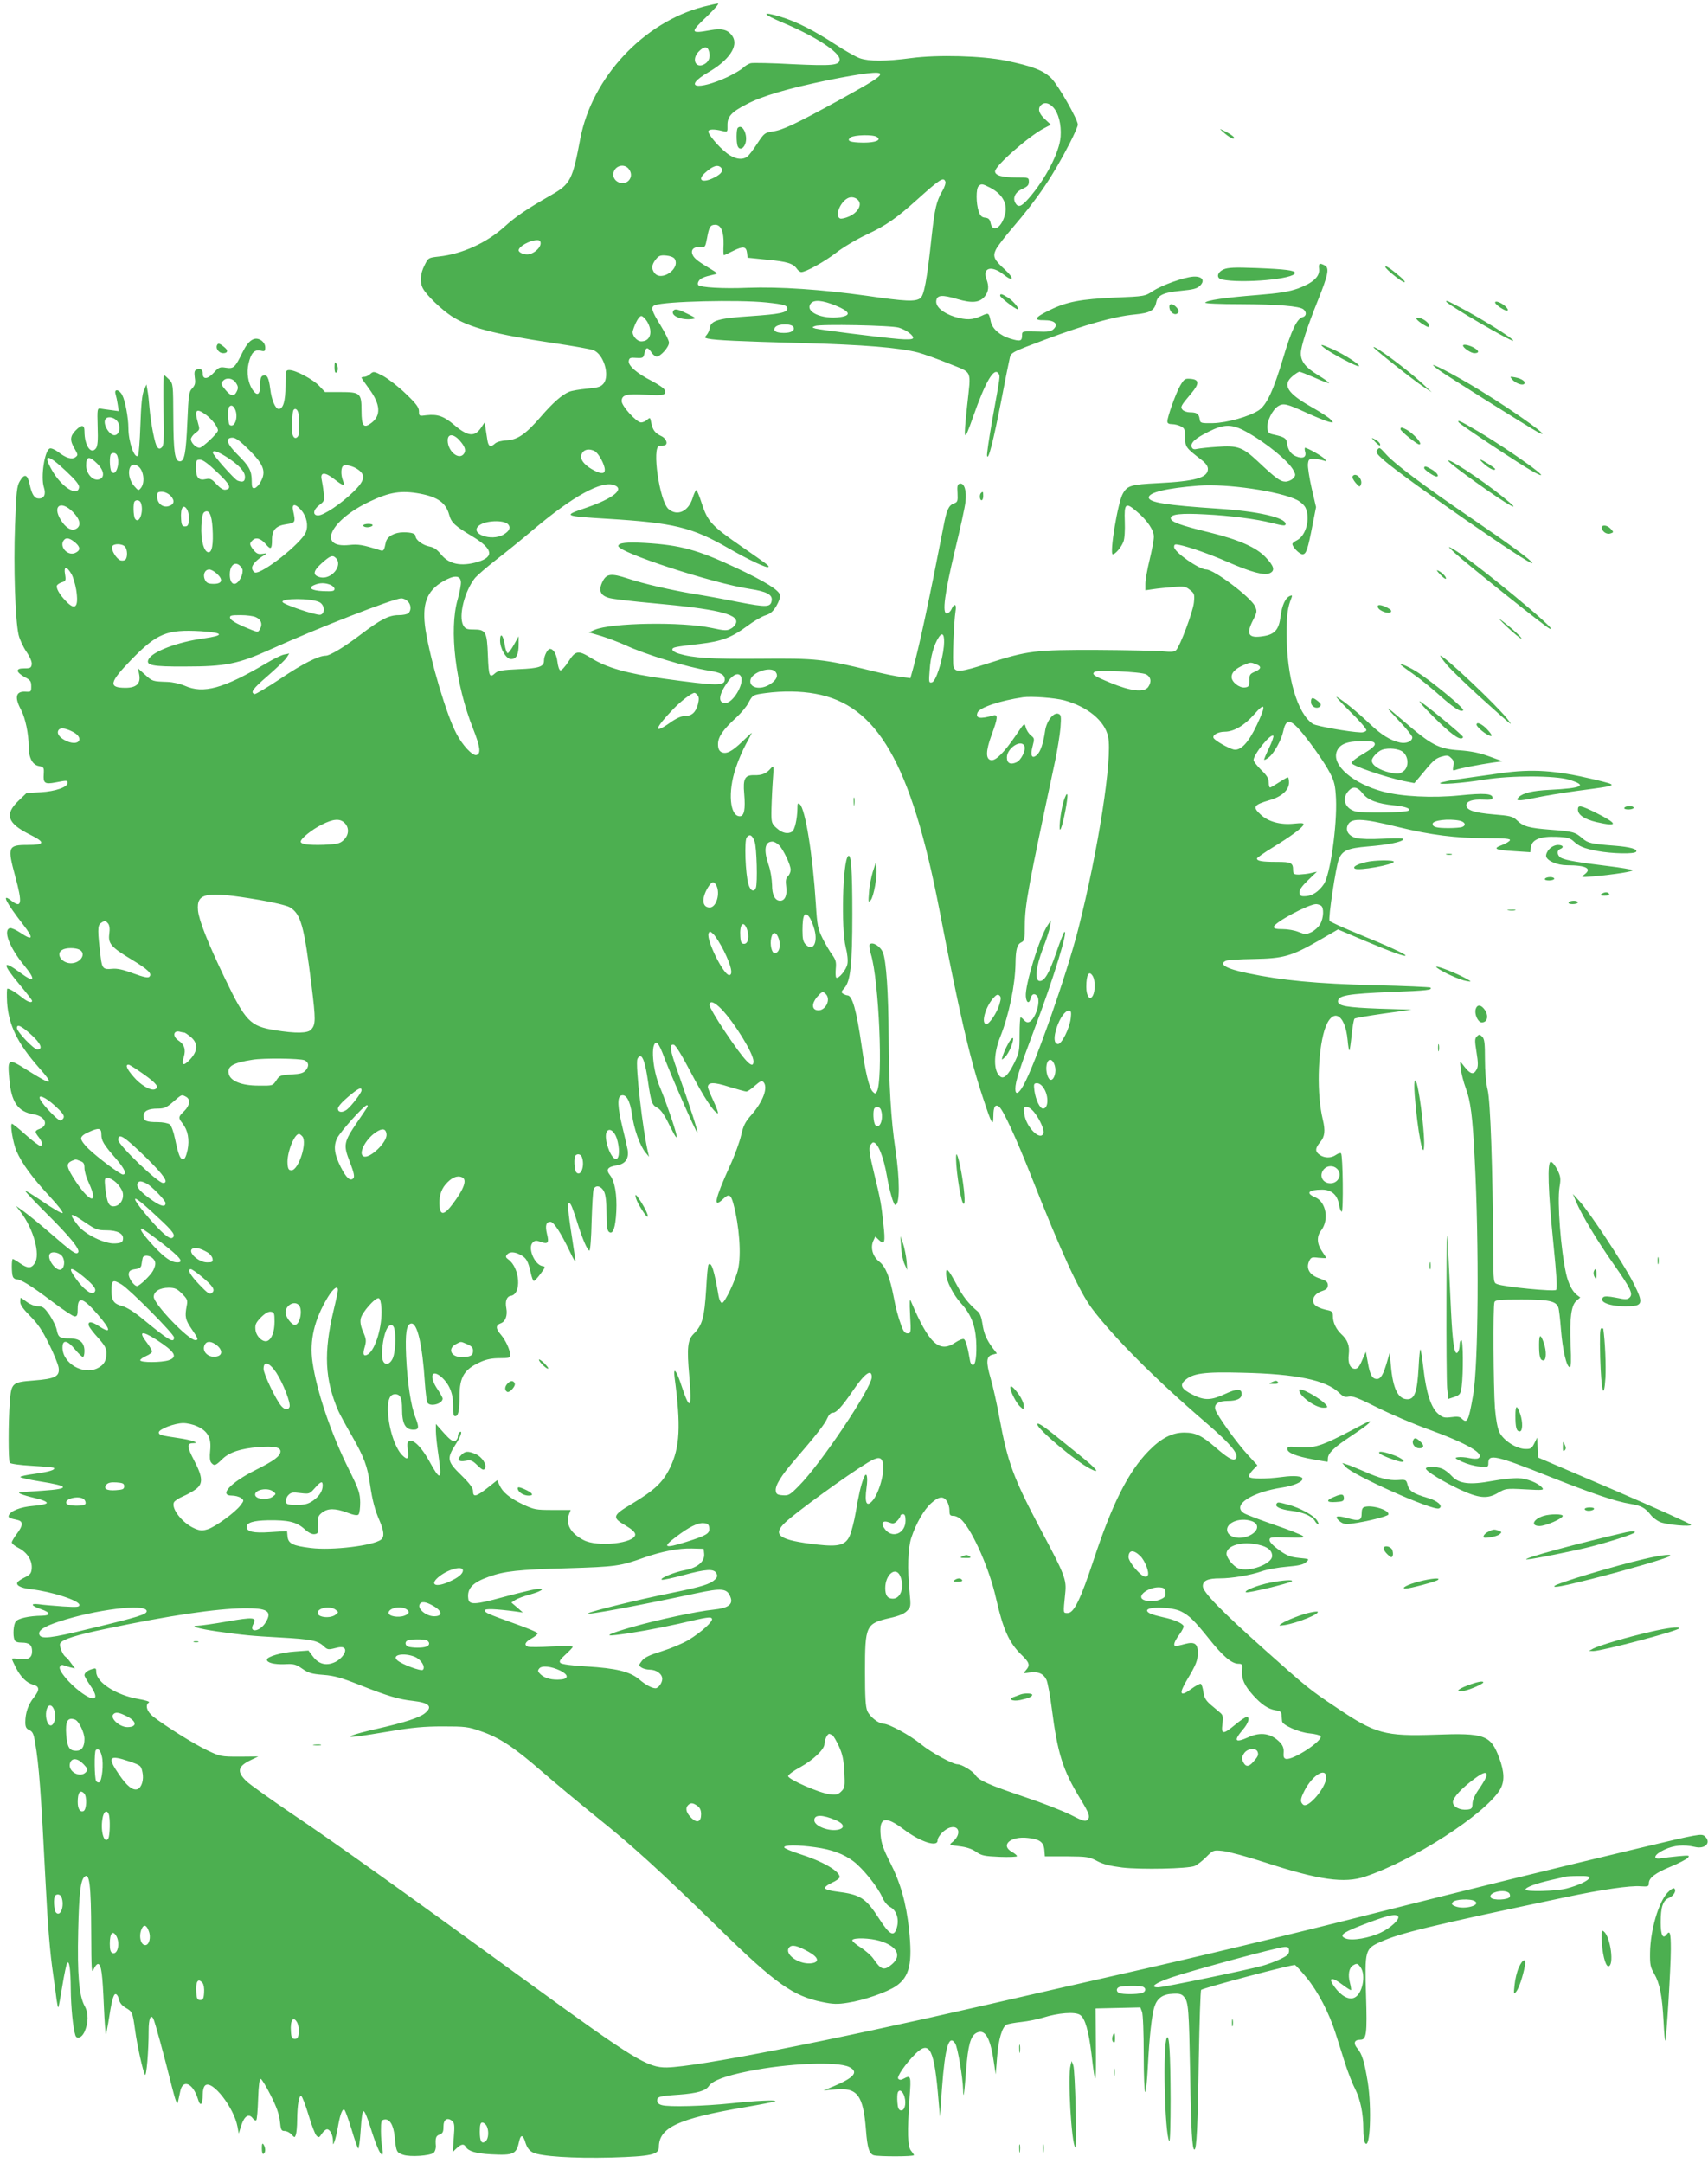 <?xml version="1.0" standalone="no"?>
<!DOCTYPE svg PUBLIC "-//W3C//DTD SVG 20010904//EN"
 "http://www.w3.org/TR/2001/REC-SVG-20010904/DTD/svg10.dtd">
<svg version="1.0" xmlns="http://www.w3.org/2000/svg"
 width="1011pt" height="1280pt" viewBox="0 0 1011 1280"
 preserveAspectRatio="xMidYMid meet">
<g transform="translate(0,1280) scale(0.1,-0.1)"
fill="#4caf50" stroke="none">
<path d="M4163 12760 c-354 -92 -659 -419 -728 -780 -46 -244 -58 -269 -172
-334 -142 -81 -210 -127 -275 -186 -107 -97 -252 -163 -390 -178 -62 -7 -63
-7 -85 -52 -26 -49 -29 -103 -9 -138 22 -40 108 -123 169 -163 104 -67 254
-107 602 -159 116 -17 222 -36 237 -42 61 -23 99 -149 61 -197 -16 -20 -32
-25 -99 -31 -43 -4 -90 -12 -104 -18 -44 -18 -97 -65 -168 -147 -90 -104 -137
-137 -203 -141 -29 -1 -58 -9 -68 -18 -27 -25 -40 -19 -46 19 -3 19 -8 51 -11
71 l-5 35 -22 -33 c-38 -55 -78 -51 -158 17 -61 52 -98 65 -163 58 -45 -6 -46
-5 -46 23 0 23 -16 45 -78 104 -42 41 -103 88 -134 105 -54 28 -57 29 -76 12
-10 -9 -26 -17 -35 -17 -9 0 -17 -2 -17 -5 0 -3 20 -32 45 -66 67 -91 72 -158
13 -202 -45 -34 -58 -19 -58 71 0 106 -7 112 -126 112 l-90 0 -34 36 c-37 39
-140 94 -177 94 -22 0 -23 -3 -23 -93 0 -90 -14 -137 -40 -137 -20 0 -42 52
-50 116 -9 71 -19 90 -44 81 -12 -5 -16 -20 -16 -57 0 -57 -18 -67 -46 -25
-26 40 -35 100 -23 152 14 63 34 86 71 78 25 -6 28 -4 28 19 0 16 -9 31 -24
42 -39 25 -75 2 -111 -72 -44 -90 -52 -97 -98 -90 -35 6 -42 3 -72 -30 -36
-39 -65 -41 -65 -5 0 24 -13 33 -35 25 -14 -6 -16 -15 -12 -48 5 -33 2 -45
-15 -64 -20 -20 -22 -38 -29 -200 -8 -183 -17 -232 -44 -232 -30 0 -38 52 -39
257 -1 199 -1 202 -25 227 -14 14 -27 26 -30 26 -4 0 -5 -94 -3 -208 4 -174 2
-210 -11 -220 -11 -10 -17 -9 -26 2 -14 16 -37 133 -46 231 -3 39 -8 86 -12
105 l-6 35 -15 -35 c-11 -25 -17 -86 -21 -207 -3 -94 -10 -175 -14 -180 -21
-20 -57 83 -57 165 0 58 -19 162 -36 193 -18 36 -50 40 -40 7 4 -13 10 -41 13
-62 l6 -39 -44 6 c-24 3 -53 7 -64 9 -19 3 -20 -2 -17 -107 3 -81 0 -115 -10
-128 -30 -40 -68 17 -68 101 0 40 -17 41 -53 4 -33 -34 -34 -59 -5 -108 20
-35 21 -37 4 -50 -22 -15 -55 -5 -104 33 -18 13 -39 22 -47 19 -31 -11 -55
-170 -35 -230 13 -41 2 -66 -30 -66 -26 0 -41 23 -54 82 -13 62 -31 68 -59 20
-17 -28 -21 -64 -28 -265 -9 -241 1 -553 21 -643 6 -27 27 -72 46 -100 22 -32
34 -61 32 -75 -3 -21 -9 -24 -43 -24 -29 0 -40 -4 -40 -15 0 -8 18 -24 40 -36
35 -18 40 -25 40 -55 0 -33 -1 -34 -35 -32 -57 3 -65 -34 -25 -108 25 -48 45
-142 45 -217 0 -66 22 -108 60 -115 30 -6 31 -9 29 -47 -4 -55 6 -62 70 -50
68 13 71 13 71 -3 0 -25 -72 -50 -159 -55 l-84 -5 -48 -46 c-83 -80 -66 -132
65 -198 97 -48 94 -63 -12 -63 -115 0 -119 -12 -72 -185 44 -162 39 -193 -24
-144 -60 47 -31 -11 71 -142 64 -83 59 -99 -17 -48 -24 16 -51 28 -60 27 -44
-9 -5 -115 84 -222 71 -87 61 -105 -24 -42 -107 79 -109 55 -5 -69 41 -49 75
-93 75 -97 0 -16 -27 -7 -60 20 -36 29 -73 52 -86 52 -4 0 -4 -37 -2 -82 9
-134 62 -242 187 -384 95 -107 83 -111 -62 -20 -120 76 -123 75 -112 -48 11
-137 51 -195 144 -210 69 -11 92 -65 36 -86 -30 -11 -31 -17 -5 -50 22 -29 26
-50 8 -50 -7 0 -46 29 -86 65 -40 36 -76 65 -81 65 -13 0 6 -114 27 -162 32
-73 92 -155 192 -263 54 -58 87 -101 80 -103 -7 -3 -59 28 -116 67 -57 39
-104 68 -104 64 0 -5 54 -62 120 -128 147 -146 208 -221 192 -237 -13 -13 -32
0 -177 126 -55 47 -120 100 -145 118 l-45 32 28 -37 c76 -100 117 -250 83
-302 -21 -32 -42 -32 -88 0 -20 14 -39 25 -42 25 -8 0 -8 -84 0 -104 3 -9 13
-16 20 -16 27 0 89 -38 209 -129 66 -50 128 -91 137 -91 15 0 18 9 18 44 0 78
31 69 120 -34 80 -93 80 -117 0 -64 -41 27 -64 25 -53 -4 4 -9 28 -41 55 -70
38 -43 48 -61 48 -88 0 -46 -14 -70 -50 -89 -86 -45 -210 27 -210 121 0 49 29
44 74 -11 21 -25 42 -45 47 -45 5 0 9 16 9 35 0 51 -28 75 -88 75 -58 0 -67 6
-76 50 -3 19 -23 59 -42 88 -31 44 -41 52 -68 52 -19 0 -47 11 -66 25 -19 14
-35 25 -37 25 -2 0 -3 -11 -3 -25 0 -17 19 -43 59 -83 44 -44 72 -85 110 -163
29 -57 54 -120 58 -141 8 -53 -20 -67 -147 -77 -129 -10 -133 -14 -142 -129
-9 -120 -9 -345 0 -358 4 -6 60 -14 132 -18 68 -4 126 -9 129 -12 12 -11 -27
-23 -111 -35 -48 -6 -88 -15 -88 -19 0 -4 52 -16 115 -26 178 -28 183 -44 17
-55 -59 -4 -116 -8 -127 -9 -32 -1 0 -15 83 -35 44 -10 71 -22 69 -29 -2 -6
-37 -14 -80 -17 -75 -6 -136 -30 -145 -57 -4 -12 3 -16 50 -26 37 -8 36 -32
-2 -82 -16 -21 -30 -45 -30 -51 0 -7 18 -22 40 -33 51 -26 81 -73 78 -120 -2
-29 -9 -38 -37 -52 -19 -9 -38 -21 -44 -27 -19 -19 12 -38 76 -45 123 -14 287
-67 287 -93 0 -13 -13 -14 -97 -9 -54 4 -118 9 -143 13 -54 6 -46 -9 15 -30
55 -19 57 -37 3 -38 -75 -1 -141 -15 -155 -35 -13 -18 -18 -80 -7 -108 4 -11
19 -16 43 -16 44 0 61 -14 61 -51 0 -39 -22 -53 -75 -46 -25 4 -45 4 -45 1 0
-2 11 -26 24 -52 29 -56 63 -90 102 -101 39 -10 40 -30 5 -75 -34 -42 -51 -92
-51 -147 0 -28 5 -38 24 -47 19 -8 26 -22 34 -74 23 -131 35 -296 62 -828 13
-256 26 -416 45 -545 8 -55 17 -122 20 -148 4 -27 8 -47 10 -45 3 2 13 59 24
126 11 68 24 128 28 135 13 21 21 -33 22 -153 1 -106 13 -229 27 -273 8 -26
36 -17 53 17 25 54 26 113 2 156 -33 60 -44 184 -38 445 5 222 14 296 36 318
31 31 40 -48 41 -328 1 -227 2 -247 15 -217 8 19 20 32 27 30 18 -6 25 -59 33
-251 4 -92 10 -166 12 -164 2 3 8 33 14 68 19 125 30 169 43 169 8 0 16 -14
20 -30 4 -21 17 -37 40 -51 40 -23 41 -26 56 -134 12 -88 45 -238 58 -262 9
-15 22 140 22 261 0 70 12 100 28 70 9 -19 58 -195 110 -404 21 -82 31 -108
35 -90 3 14 9 43 14 65 15 75 76 48 105 -47 14 -47 28 -33 28 28 0 25 6 47 15
54 41 34 170 -131 191 -245 l7 -40 16 50 c18 55 45 71 68 39 7 -10 16 -14 20
-10 4 3 9 61 11 127 3 82 8 119 16 117 6 -2 33 -46 59 -98 34 -67 50 -112 54
-153 5 -50 8 -57 28 -57 12 0 30 -9 41 -21 17 -19 19 -19 25 -2 4 10 8 50 8
88 1 90 11 147 24 142 6 -2 25 -52 43 -111 17 -59 39 -115 47 -123 13 -14 17
-13 32 11 10 14 23 26 31 26 17 0 34 -31 35 -67 0 -27 1 -27 9 -5 5 12 15 53
21 90 13 74 27 109 39 96 4 -5 23 -56 41 -114 17 -58 35 -109 39 -113 4 -5 11
44 15 108 5 79 11 115 18 112 7 -2 24 -44 39 -93 33 -105 58 -164 70 -164 5 0
5 16 1 38 -4 20 -8 66 -8 102 0 59 2 65 22 68 30 4 52 -33 59 -99 9 -92 11
-97 51 -110 42 -14 158 -6 180 12 8 7 13 24 13 38 -4 50 0 62 22 70 19 7 23
16 23 47 0 43 23 57 52 33 13 -11 15 -28 9 -98 l-6 -85 23 22 c27 25 43 28 54
8 16 -26 59 -39 149 -44 137 -7 151 0 168 81 9 39 23 34 37 -14 9 -28 22 -45
43 -56 45 -23 236 -36 467 -30 232 7 279 17 279 61 0 116 113 169 505 236 99
17 182 33 184 36 9 9 -116 3 -257 -12 -163 -17 -372 -23 -414 -11 -19 5 -28
14 -28 27 0 23 13 27 130 35 107 8 158 23 176 51 22 32 96 60 235 88 235 47
523 59 595 25 59 -29 32 -63 -95 -116 l-56 -23 71 6 c130 12 164 -35 180 -241
8 -104 19 -141 47 -149 30 -8 237 -8 237 1 0 3 -8 15 -17 26 -21 22 -23 111
-9 315 10 129 8 134 -36 111 -14 -8 -23 -8 -31 0 -11 11 44 90 103 149 84 81
111 26 136 -283 l8 -90 12 169 c18 242 41 321 78 264 15 -23 45 -201 47 -274
1 -66 7 -25 18 118 11 145 26 199 60 218 50 26 81 -23 102 -160 l13 -85 8 100
c8 107 30 180 56 194 10 5 49 12 87 16 39 4 97 16 130 26 90 28 188 36 218 16
30 -19 51 -94 68 -232 23 -201 28 -194 26 40 l-2 230 133 3 132 3 10 -26 c6
-15 10 -127 10 -251 0 -123 4 -224 9 -224 4 0 11 64 15 142 9 182 24 318 40
365 17 50 50 73 110 75 39 2 52 -2 66 -20 25 -30 28 -74 35 -457 5 -332 12
-445 25 -445 13 0 20 132 26 538 4 222 10 405 14 407 24 15 545 153 556 147 6
-4 38 -38 69 -76 66 -81 132 -206 170 -326 15 -47 41 -128 57 -180 17 -52 43
-120 59 -150 32 -65 49 -147 49 -239 0 -36 4 -73 10 -81 30 -48 41 204 16 360
-20 121 -33 165 -61 198 -26 31 -19 52 17 52 37 0 41 34 34 262 -8 269 -6 276
86 317 115 52 297 96 1103 266 205 43 373 68 436 63 44 -3 49 -1 49 18 0 32
39 61 131 99 46 19 90 42 99 51 14 15 9 16 -55 10 -38 -4 -85 -9 -102 -12 -55
-10 -42 23 20 51 55 26 114 31 179 16 62 -15 100 26 59 63 -19 17 -35 14 -383
-69 -561 -134 -996 -241 -1558 -383 -548 -139 -1101 -271 -1550 -372 -151 -34
-500 -114 -775 -177 -931 -213 -1697 -363 -1877 -367 -113 -2 -194 47 -803
490 -755 549 -1156 836 -1418 1012 -125 85 -246 171 -267 191 -59 56 -54 88
23 125 l46 22 -112 -1 c-109 0 -114 1 -191 38 -78 37 -247 143 -319 199 -38
30 -49 69 -25 84 7 4 -20 13 -61 20 -132 22 -251 99 -251 160 0 22 -3 24 -22
18 -29 -8 -48 -23 -48 -37 0 -6 16 -34 36 -63 57 -83 25 -100 -62 -34 -67 51
-128 125 -120 146 4 10 12 14 22 10 9 -3 27 -9 42 -13 l26 -6 -23 31 c-12 17
-26 34 -32 37 -17 11 -39 63 -33 79 9 24 94 51 279 89 366 77 644 118 807 120
142 2 171 -17 131 -83 -33 -56 -103 -66 -73 -10 21 40 0 42 -154 15 -81 -14
-159 -25 -174 -25 -55 -1 3 -18 113 -34 167 -23 197 -26 375 -36 181 -10 221
-18 257 -52 21 -20 27 -21 66 -11 29 8 46 8 54 1 20 -16 -10 -62 -53 -83 -51
-24 -96 -14 -131 32 l-27 36 -81 -6 c-77 -5 -165 -30 -165 -48 0 -18 42 -29
103 -27 57 3 68 0 107 -27 36 -25 56 -31 124 -36 66 -5 107 -17 221 -62 160
-63 225 -83 310 -92 97 -11 119 -34 69 -74 -33 -26 -120 -54 -282 -91 -144
-32 -205 -56 -117 -45 28 3 120 18 205 32 118 20 190 27 300 27 133 0 152 -2
225 -28 112 -38 199 -96 361 -237 76 -66 225 -190 329 -274 212 -170 365 -309
724 -659 331 -324 436 -398 609 -433 63 -13 90 -14 151 -4 94 14 234 63 286
99 80 56 97 134 76 335 -17 158 -51 276 -111 394 -40 78 -53 115 -57 162 -10
108 27 118 135 37 97 -74 202 -109 202 -67 0 25 43 69 76 77 56 14 64 -45 11
-87 -20 -16 -18 -17 41 -24 42 -5 74 -15 100 -33 33 -23 49 -26 140 -30 56 -2
102 0 102 4 0 5 -14 17 -31 26 -69 40 -6 94 96 82 69 -7 93 -25 97 -71 l3 -38
130 0 c121 -1 133 -3 180 -28 36 -19 77 -29 148 -38 112 -13 389 -7 428 9 15
6 46 30 69 53 41 41 42 42 98 36 31 -3 147 -34 257 -70 314 -102 463 -123 585
-82 283 94 710 369 799 515 28 47 27 103 -5 189 -50 134 -86 147 -379 136
-296 -10 -354 5 -583 160 -158 105 -174 118 -424 341 -263 235 -368 343 -368
378 0 33 30 46 101 46 72 0 182 19 248 42 31 11 98 23 148 27 70 6 98 12 114
27 21 19 21 19 -41 25 -50 5 -72 13 -118 46 -35 25 -57 48 -57 59 0 18 8 19
105 16 82 -3 102 -1 93 8 -6 7 -82 37 -170 67 -87 30 -168 61 -180 69 -73 47
44 124 230 152 65 10 117 33 117 51 0 16 -47 21 -121 11 -99 -13 -186 -12
-195 1 -3 6 6 24 21 39 l28 29 -54 59 c-67 72 -187 239 -195 271 -9 33 18 51
74 51 53 0 82 14 82 41 0 33 -28 33 -99 0 -82 -38 -121 -39 -189 -5 -67 33
-80 56 -50 84 47 44 114 53 342 47 319 -7 495 -44 572 -118 25 -24 36 -29 58
-23 21 5 57 -9 169 -65 78 -39 215 -98 305 -130 228 -83 334 -145 293 -170 -7
-5 -31 -4 -54 1 -22 5 -52 7 -66 5 -23 -3 -21 -6 24 -27 28 -13 74 -26 103
-28 50 -4 52 -4 52 21 0 55 43 46 360 -80 252 -100 396 -149 480 -162 65 -11
88 -23 121 -65 12 -16 37 -34 54 -42 40 -17 185 -30 185 -17 0 5 -204 97 -452
204 l-453 194 -3 59 -3 59 -17 -34 c-15 -30 -21 -34 -55 -33 -53 2 -127 50
-151 98 -12 25 -21 75 -27 144 -9 125 -12 603 -3 626 5 14 29 16 161 16 160 0
203 -9 217 -46 4 -9 11 -69 16 -133 10 -122 33 -221 52 -221 8 0 9 38 5 131
-7 158 4 237 35 262 l22 19 -21 16 c-27 22 -50 67 -63 126 -31 140 -53 422
-39 510 9 52 7 64 -13 105 -13 25 -30 46 -38 46 -22 0 -17 -167 15 -484 19
-188 24 -266 16 -274 -11 -11 -304 17 -348 34 -23 8 -23 11 -24 196 -3 495
-17 888 -33 953 -10 40 -16 110 -16 182 0 95 -3 120 -16 133 -15 15 -19 15
-32 2 -13 -13 -13 -26 -2 -94 10 -61 10 -84 1 -101 -20 -37 -39 -30 -86 33
-13 18 -14 16 -8 -30 3 -27 16 -78 29 -113 29 -77 41 -170 53 -417 27 -514 22
-1220 -9 -1400 -27 -155 -35 -171 -67 -140 -11 12 -27 14 -62 9 -41 -5 -51 -3
-78 20 -42 35 -71 125 -87 266 -7 60 -15 112 -18 115 -3 3 -8 -46 -11 -109 -8
-142 -23 -186 -66 -186 -55 0 -86 62 -98 200 l-7 75 -16 -55 c-22 -75 -37
-100 -59 -100 -28 0 -41 22 -54 95 l-12 66 -22 -50 c-16 -38 -27 -51 -42 -51
-29 0 -44 35 -37 87 6 49 -7 84 -44 118 -30 28 -50 68 -50 104 0 25 -5 32 -27
37 -53 11 -82 26 -88 45 -9 28 11 56 50 69 27 9 35 17 35 35 0 19 -9 26 -49
40 -59 19 -82 58 -62 102 11 23 16 25 56 20 25 -2 45 -3 45 -1 0 2 -11 20 -25
40 -30 44 -32 87 -6 121 50 63 31 171 -34 198 -59 25 -40 45 41 45 56 0 91
-31 100 -89 4 -23 11 -41 16 -41 11 0 7 334 -4 345 -4 4 -17 0 -30 -9 -29 -20
-67 -20 -96 0 -29 20 -28 39 3 76 27 32 31 67 15 133 -36 149 -31 394 10 529
43 137 122 103 137 -59 3 -36 8 -63 11 -61 2 3 8 44 13 93 5 48 12 90 17 95 4
4 81 17 172 30 l165 23 -190 6 c-191 7 -245 16 -245 43 0 35 54 45 319 56 211
8 242 12 228 26 -3 3 -153 10 -334 14 -341 9 -543 28 -748 71 -127 26 -175 54
-127 74 9 4 82 9 162 10 177 3 224 16 386 109 l114 66 163 -69 c152 -64 237
-95 237 -85 0 8 -111 59 -274 125 -93 38 -173 74 -176 80 -9 14 38 324 55 365
21 51 52 65 172 75 121 10 200 26 210 42 4 7 -32 8 -119 4 -74 -4 -139 -2
-161 4 -41 11 -61 39 -52 69 16 52 80 51 305 -5 189 -46 338 -65 516 -65 112
0 145 -3 142 -12 -3 -7 -24 -20 -48 -29 -57 -21 -40 -29 75 -36 l93 -6 4 29
c5 45 54 66 150 62 61 -2 81 -7 100 -24 35 -33 62 -44 144 -60 87 -16 220 -19
229 -4 10 15 -36 28 -122 35 -143 11 -163 15 -196 44 -44 38 -56 41 -188 51
-129 10 -162 19 -200 56 -24 23 -40 27 -140 35 -114 10 -159 25 -159 54 0 24
37 36 98 33 44 -2 57 0 57 11 0 25 -48 29 -196 14 -160 -16 -343 -7 -454 23
-176 47 -301 155 -273 235 15 44 60 63 148 63 62 1 75 -2 78 -16 2 -11 -18
-29 -67 -58 -39 -22 -71 -47 -71 -55 0 -15 200 -84 311 -107 l61 -12 29 34
c82 100 93 110 130 122 34 10 42 9 58 -7 15 -13 19 -25 14 -48 -5 -27 -4 -29
13 -23 22 9 142 32 224 44 l55 7 -80 29 c-57 21 -108 31 -175 36 -126 8 -168
31 -340 180 -105 90 -110 90 -22 -2 45 -47 82 -93 82 -101 0 -24 -36 -39 -73
-31 -56 12 -110 45 -177 109 -75 71 -152 134 -195 160 -16 10 17 -27 74 -83
58 -56 101 -106 99 -114 -3 -7 -18 -13 -34 -12 -65 2 -261 37 -282 50 -92 59
-156 277 -156 534 0 112 6 157 29 213 5 13 3 16 -8 11 -28 -10 -49 -56 -57
-123 -10 -78 -35 -106 -105 -116 -84 -13 -100 11 -60 91 27 53 27 57 13 88
-26 53 -242 216 -288 216 -42 0 -190 103 -190 133 0 16 5 18 33 12 58 -12 180
-55 283 -100 140 -61 217 -82 250 -67 33 15 26 42 -25 95 -55 58 -157 103
-331 146 -176 43 -230 63 -230 85 0 23 59 30 204 22 146 -7 306 -28 395 -51
68 -17 81 -18 81 -6 0 38 -165 76 -400 91 -305 20 -410 37 -410 66 0 30 104
55 295 70 166 13 481 -33 583 -85 21 -11 43 -31 50 -46 29 -64 3 -163 -49
-191 -16 -8 -29 -18 -29 -23 0 -18 42 -61 60 -61 22 0 31 27 61 182 l19 97
-26 112 c-14 62 -24 126 -22 143 3 27 7 31 33 31 17 -1 41 -5 55 -9 23 -8 24
-7 11 8 -13 16 -102 66 -116 66 -3 0 -3 -11 1 -25 8 -31 -15 -42 -55 -25 -30
12 -48 39 -53 79 -3 27 -16 35 -73 48 -35 7 -40 12 -43 40 -4 39 29 107 63
129 31 20 50 16 174 -41 53 -24 110 -47 126 -51 29 -7 30 -7 12 13 -9 11 -60
44 -113 74 -145 82 -175 131 -113 183 17 14 35 26 41 26 5 0 46 -16 90 -35 44
-20 82 -34 85 -32 2 3 -27 24 -65 47 -75 46 -102 81 -102 129 0 40 38 157 100
311 62 154 70 194 42 209 -32 17 -38 13 -34 -21 5 -45 -36 -82 -124 -115 -54
-19 -108 -28 -243 -39 -190 -15 -298 -31 -307 -45 -3 -5 85 -9 208 -9 220 -1
351 -11 374 -31 20 -17 17 -40 -6 -46 -33 -9 -66 -77 -115 -243 -57 -191 -98
-277 -144 -308 -57 -37 -187 -74 -271 -76 -73 -1 -75 0 -79 24 -4 31 -17 40
-57 40 -17 0 -37 7 -44 15 -14 17 -12 22 53 99 47 56 46 80 -5 84 -34 3 -38 0
-62 -40 -26 -45 -76 -185 -76 -212 0 -11 9 -16 28 -16 15 0 38 -6 52 -13 22
-11 25 -19 25 -66 1 -57 4 -61 99 -134 24 -19 36 -36 36 -52 0 -52 -75 -73
-295 -84 -159 -8 -181 -14 -208 -61 -30 -50 -81 -360 -60 -360 15 0 51 42 63
75 7 17 10 67 8 120 -4 107 5 115 71 58 63 -53 101 -110 101 -149 0 -18 -11
-79 -25 -136 -14 -57 -25 -120 -25 -142 l0 -39 48 7 c26 4 79 9 117 12 63 6
73 4 99 -17 26 -21 28 -26 23 -75 -6 -55 -81 -256 -105 -281 -11 -11 -30 -12
-81 -7 -36 3 -210 7 -386 8 -367 1 -411 -4 -645 -79 -167 -54 -197 -56 -206
-18 -7 28 2 262 12 326 8 43 -7 50 -24 12 -6 -14 -19 -25 -28 -25 -28 0 -12
119 49 375 31 127 59 255 62 285 8 66 -7 113 -33 108 -14 -3 -17 -13 -14 -56
2 -48 1 -53 -23 -62 -30 -11 -42 -39 -60 -135 -85 -437 -146 -721 -181 -844
l-15 -54 -52 7 c-29 3 -108 19 -175 36 -291 71 -327 75 -665 72 -296 -2 -391
4 -479 30 -21 6 -38 17 -38 24 0 14 11 16 165 34 126 15 185 37 276 104 40 30
90 59 111 65 28 9 44 22 64 56 14 24 24 52 22 62 -6 31 -87 81 -263 164 -227
106 -325 133 -536 146 -109 6 -159 1 -159 -18 0 -38 559 -221 779 -254 99 -15
134 -34 129 -68 -6 -41 -28 -42 -200 -9 -89 18 -206 39 -258 47 -137 23 -303
61 -392 91 -101 33 -128 30 -152 -19 -25 -52 -12 -82 42 -96 21 -6 140 -20
263 -31 365 -33 494 -63 487 -112 -2 -12 -15 -29 -30 -37 -24 -14 -36 -14
-115 3 -177 38 -595 31 -693 -11 l-35 -15 75 -22 c41 -13 104 -37 140 -53 119
-56 367 -131 498 -152 70 -11 92 -24 92 -52 0 -39 -47 -38 -360 5 -216 30
-337 64 -429 121 -79 49 -94 46 -137 -21 -19 -30 -41 -53 -47 -51 -7 2 -14 24
-17 49 -6 47 -23 78 -45 78 -14 0 -35 -42 -35 -69 0 -36 -28 -46 -150 -51 -93
-4 -122 -9 -137 -22 -36 -33 -40 -22 -45 102 -5 142 -12 155 -85 155 -40 0
-49 4 -61 25 -29 55 8 202 70 280 13 15 68 63 123 106 55 42 155 123 222 180
235 198 405 292 479 263 63 -23 -6 -79 -167 -134 -138 -47 -136 -49 126 -65
394 -24 500 -50 715 -173 120 -69 230 -121 238 -112 7 6 0 11 -163 124 -171
118 -196 145 -230 249 -14 45 -30 82 -33 82 -4 0 -14 -21 -22 -47 -25 -80 -91
-110 -143 -65 -53 46 -100 369 -54 373 7 1 19 2 27 3 27 2 17 40 -15 55 -38
18 -52 37 -60 79 -6 32 -7 33 -24 18 -10 -9 -26 -16 -36 -16 -27 0 -115 97
-115 126 0 38 29 45 143 38 106 -7 123 -2 111 29 -3 9 -37 32 -75 52 -91 47
-141 91 -137 119 3 18 9 21 45 18 39 -2 42 0 48 28 8 37 19 38 41 5 9 -14 23
-25 31 -25 23 0 73 56 73 82 0 13 -23 59 -50 103 -53 85 -60 109 -33 119 58
23 496 33 659 16 105 -11 124 -17 124 -36 0 -24 -44 -33 -218 -45 -186 -12
-235 -26 -240 -69 -2 -14 -11 -33 -19 -42 -14 -16 -13 -17 8 -22 49 -10 185
-16 549 -26 377 -10 580 -27 694 -56 33 -9 116 -38 184 -66 142 -58 130 -31
107 -248 -23 -217 -20 -223 34 -70 74 212 126 300 152 259 10 -16 11 -6 -37
-272 -19 -109 -34 -206 -31 -215 7 -30 37 88 83 323 24 127 48 244 52 260 7
29 18 34 213 107 230 86 402 135 526 147 92 9 117 24 127 71 8 43 42 59 145
69 74 7 97 13 114 30 32 31 13 57 -39 54 -57 -4 -185 -50 -239 -85 -47 -31
-49 -32 -224 -39 -204 -9 -288 -25 -387 -74 -91 -44 -99 -61 -32 -60 61 0 85
-23 55 -52 -15 -15 -32 -18 -102 -15 -84 2 -85 2 -85 -22 0 -35 -10 -38 -70
-20 -60 18 -106 58 -115 100 -12 55 -11 55 -57 34 -52 -24 -88 -25 -156 -5
-68 21 -114 59 -110 94 4 36 34 38 125 11 88 -26 133 -21 163 17 22 28 25 58
10 99 -27 70 29 86 101 29 59 -47 65 -23 7 30 -63 57 -73 77 -53 118 8 17 52
75 97 127 152 177 241 309 342 506 25 49 46 97 46 106 0 31 -115 232 -156 274
-47 47 -111 72 -270 105 -144 29 -403 36 -561 15 -151 -20 -248 -20 -303 -1
-23 8 -87 44 -142 80 -125 82 -233 137 -326 165 -119 36 -113 18 13 -35 191
-80 335 -174 335 -217 0 -35 -42 -39 -278 -28 -123 7 -235 9 -248 6 -14 -4
-34 -16 -45 -27 -12 -12 -54 -36 -93 -55 -179 -82 -267 -62 -115 27 125 72
182 157 145 214 -26 39 -61 49 -132 36 -120 -22 -121 -14 -16 85 42 41 70 73
62 73 -8 0 -47 -9 -87 -19z m31 -256 c13 -34 6 -64 -20 -81 -52 -34 -84 22
-40 70 28 30 51 35 60 11z m1016 -142 c0 -17 -39 -42 -240 -153 -261 -143
-337 -179 -397 -187 -46 -7 -50 -10 -91 -72 -23 -36 -50 -71 -59 -77 -29 -22
-75 -15 -120 20 -51 39 -115 116 -110 131 4 12 35 13 83 1 31 -7 31 -7 30 33
-1 52 23 79 113 125 93 49 239 92 484 143 204 41 307 53 307 36z m1024 -197
c32 -34 49 -103 44 -173 -6 -92 -90 -253 -189 -366 -45 -51 -63 -56 -80 -25
-16 31 3 65 46 83 27 12 35 21 35 40 0 26 -1 26 -74 26 -84 0 -126 12 -126 36
0 33 197 206 288 254 l42 22 -35 33 c-36 33 -44 62 -23 83 19 19 47 14 72 -13z
m-1044 -175 c30 -19 -7 -34 -79 -34 -80 1 -103 10 -76 31 22 15 132 18 155 3z
m-1465 -194 c33 -49 -22 -103 -72 -70 -13 8 -23 25 -23 39 0 53 66 75 95 31z
m542 13 c17 -17 4 -38 -38 -59 -69 -36 -106 -18 -56 27 45 41 75 51 94 32z
m1329 -84 c3 -8 -5 -34 -19 -57 -34 -59 -44 -102 -62 -264 -28 -262 -45 -353
-68 -369 -30 -21 -85 -19 -318 15 -266 37 -515 54 -704 47 -147 -6 -277 2
-292 16 -4 5 -3 15 3 24 10 16 30 25 88 38 28 6 28 6 -30 41 -72 43 -90 60
-97 84 -7 26 15 42 50 38 26 -3 28 0 38 52 12 68 20 80 49 80 34 0 51 -42 49
-117 -2 -34 -1 -63 2 -63 3 0 28 12 56 26 59 29 76 26 81 -13 l3 -28 116 -12
c120 -11 154 -22 177 -55 7 -10 19 -18 25 -18 27 0 137 61 207 115 41 32 122
80 180 107 117 55 174 95 300 208 136 122 155 134 166 105z m262 -34 c73 -37
106 -93 92 -155 -18 -81 -74 -118 -86 -57 -5 23 -12 31 -33 33 -20 2 -29 11
-38 38 -16 46 -16 133 -1 148 16 16 22 15 66 -7z m-771 -87 c10 -27 -16 -65
-59 -84 -22 -10 -47 -16 -55 -13 -35 14 2 104 51 123 24 9 54 -4 63 -26z
m-1887 -244 c0 -24 -33 -56 -66 -64 -25 -7 -64 8 -64 23 0 22 65 59 108 60 15
1 22 -5 22 -19z m793 -91 c37 -58 -79 -139 -120 -83 -18 25 -16 47 8 78 18 23
28 27 62 24 23 -2 44 -10 50 -19z m953 -277 c85 -35 95 -58 29 -68 -110 -16
-215 32 -175 81 19 23 70 18 146 -13z m-1116 -94 c37 -61 20 -118 -34 -118
-27 0 -58 38 -50 63 14 47 37 87 50 87 8 0 23 -15 34 -32z m867 -34 c8 -21
-14 -34 -57 -34 -48 0 -68 13 -51 34 18 22 99 22 108 0z m624 -3 c46 -14 91
-49 83 -63 -5 -7 -34 -8 -83 -4 -110 9 -471 55 -495 62 -21 7 -21 7 -1 15 29
12 453 4 496 -10z m-3925 -326 c14 -21 15 -31 6 -50 -15 -33 -35 -31 -66 6
-29 35 -31 40 -14 57 20 20 56 14 74 -13z m-6 -154 c23 -44 1 -115 -30 -96
-11 7 -14 98 -3 108 11 12 22 8 33 -12z m375 -21 c8 -26 8 -127 0 -140 -15
-24 -35 -9 -36 28 -2 49 2 115 8 125 8 13 22 7 28 -13z m-545 -15 c35 -26 70
-72 70 -92 0 -16 -92 -103 -109 -103 -21 0 -51 30 -51 51 0 9 12 26 27 37 26
19 26 21 15 59 -23 79 -11 91 48 48z m-524 -40 c19 -28 13 -70 -11 -79 -34
-13 -84 72 -58 97 15 16 53 6 69 -18z m6681 -60 c118 -65 251 -174 279 -228
14 -26 14 -31 -2 -48 -9 -10 -30 -19 -45 -19 -30 0 -58 20 -165 121 -89 83
-119 94 -238 85 -50 -3 -103 -9 -118 -12 -20 -5 -29 -2 -34 10 -9 25 20 52 99
91 93 47 139 47 224 0z m-4656 -52 c32 -36 39 -59 25 -78 -29 -41 -96 14 -96
79 0 41 35 40 71 -1z m-1246 -56 c86 -86 101 -127 69 -186 -10 -20 -27 -37
-36 -39 -15 -3 -18 4 -18 43 0 59 -15 87 -84 155 -63 62 -75 100 -30 100 19 0
46 -20 99 -73z m2046 -7 c22 -12 59 -80 59 -110 0 -24 -20 -26 -63 -4 -47 24
-77 55 -77 79 0 40 39 57 81 35z m-2185 -31 c75 -47 114 -88 114 -121 0 -28
-12 -34 -44 -22 -18 7 -146 151 -146 165 0 17 25 9 76 -22z m-642 5 c19 -50
-11 -131 -35 -93 -10 16 -12 92 -2 102 11 12 31 7 37 -9z m-304 -91 c59 -55
80 -82 78 -97 -8 -58 -102 0 -159 99 -58 101 -28 101 81 -2z m187 42 c43 -43
44 -88 2 -93 -34 -4 -69 38 -69 83 0 56 18 59 67 10z m708 -49 c77 -72 89 -98
49 -104 -13 -2 -32 11 -53 33 -28 31 -37 35 -62 30 -43 -10 -59 8 -59 66 0 45
2 49 24 49 16 0 49 -24 101 -74z m-469 36 c34 -22 44 -95 19 -128 -15 -19 -16
-18 -40 9 -52 59 -35 157 21 119z m1304 -21 c46 -33 39 -66 -29 -132 -72 -70
-175 -139 -208 -139 -34 0 -30 34 8 62 29 22 31 26 25 73 -3 28 -9 62 -12 77
-10 45 19 46 73 4 55 -43 66 -45 53 -10 -14 35 -12 81 3 88 19 8 59 -3 87 -23z
m-1110 -155 c27 -29 21 -53 -15 -62 -34 -8 -65 19 -65 58 0 24 4 28 28 28 17
0 38 -10 52 -24z m1475 13 c107 -20 155 -55 174 -126 13 -46 32 -64 140 -129
118 -72 128 -119 29 -149 -99 -29 -171 -14 -218 45 -23 28 -41 41 -68 46 -38
7 -82 39 -82 60 0 16 -23 24 -71 24 -54 0 -97 -24 -105 -58 -11 -52 -13 -55
-37 -47 -99 31 -126 36 -180 30 -192 -20 -113 147 121 257 119 57 188 67 297
47z m-1651 -55 c19 -50 -11 -131 -35 -93 -10 16 -12 92 -2 102 11 12 31 7 37
-9z m-403 -53 c44 -44 52 -84 18 -101 -26 -14 -61 7 -89 53 -52 84 0 119 71
48z m1353 9 c32 -38 42 -91 26 -130 -27 -65 -256 -246 -300 -238 -8 2 -16 13
-18 24 -3 20 26 52 74 80 16 10 14 11 -12 7 -25 -4 -35 1 -53 22 -25 33 -26
39 -6 58 20 20 50 11 79 -24 29 -34 36 -29 36 27 0 58 23 83 85 92 54 8 55 11
40 80 -10 43 13 44 49 2z m-674 0 c6 -12 10 -38 8 -58 -2 -29 -7 -37 -23 -37
-16 0 -21 8 -23 44 -5 68 15 95 38 51z m148 -104 c6 -97 -3 -148 -26 -144 -26
5 -44 74 -40 156 2 51 8 76 18 82 27 17 43 -14 48 -94z m1749 22 c18 -19 9
-40 -26 -61 -73 -43 -204 5 -146 53 37 30 144 35 172 8z m-2559 -111 c29 -26
28 -45 -3 -59 -47 -21 -100 43 -64 79 14 14 36 7 67 -20z m292 -22 c15 -18 16
-63 2 -77 -5 -5 -18 -7 -29 -4 -23 8 -57 62 -49 82 7 19 60 18 76 -1z m1248
-67 c44 -44 -27 -130 -93 -114 -46 12 -43 36 9 83 51 45 64 51 84 31z m-553
-67 c3 -11 -1 -33 -9 -49 -29 -57 -66 -46 -66 19 0 46 23 73 50 59 10 -5 21
-19 25 -29z m-1012 -28 c10 -17 22 -59 28 -93 16 -103 -5 -126 -61 -67 -39 40
-61 80 -52 94 4 6 17 14 30 18 21 6 23 11 17 47 -9 49 10 49 38 1z m861 2 c39
-36 31 -60 -19 -60 -32 0 -42 5 -52 24 -14 30 -1 61 26 61 10 0 30 -11 45 -25z
m1444 -47 c2 -15 -7 -62 -19 -105 -52 -180 -13 -503 92 -767 42 -106 47 -148
18 -154 -23 -4 -81 57 -117 126 -59 111 -153 428 -183 614 -23 152 5 231 104
288 64 37 101 37 105 -2z m-774 -18 c14 -5 26 -17 26 -25 0 -13 -11 -15 -67
-13 -70 3 -94 20 -51 37 31 13 61 13 92 1z m-64 -103 c33 -16 36 -70 5 -75
-27 -3 -218 61 -223 76 -7 23 168 23 218 -1z m522 6 c21 -18 24 -53 6 -71 -7
-7 -33 -12 -59 -12 -57 0 -107 -26 -223 -114 -97 -74 -183 -126 -208 -126 -42
0 -136 -47 -268 -136 -78 -52 -147 -93 -153 -91 -27 9 -11 31 77 107 52 45
103 94 112 108 l16 25 -30 -6 c-16 -3 -65 -27 -108 -53 -253 -149 -370 -181
-480 -132 -28 12 -72 22 -104 23 -87 3 -88 3 -132 43 l-41 37 7 -37 c10 -53
-17 -78 -81 -78 -103 0 -97 31 34 166 153 157 210 180 411 169 138 -9 144 -25
16 -43 -153 -21 -300 -77 -324 -122 -20 -37 20 -45 215 -44 242 0 315 15 510
103 271 123 723 299 769 300 11 1 28 -6 38 -16z m-898 -95 c31 -13 41 -40 26
-68 -13 -25 -9 -25 -100 13 -46 20 -76 39 -78 50 -3 15 5 17 62 17 36 0 76 -5
90 -12z m4073 -172 c-9 -90 -48 -210 -71 -214 -18 -4 -19 2 -13 74 5 79 25
149 53 192 24 37 37 16 31 -52z m1847 -106 c35 -13 33 -28 -6 -45 -29 -12 -33
-18 -33 -52 0 -33 -3 -38 -26 -41 -33 -4 -79 32 -79 62 0 27 23 49 70 70 42
18 42 18 74 6z m-2844 -45 c18 -22 8 -47 -29 -72 -57 -39 -129 -25 -119 24 9
45 120 82 148 48z m2193 -15 c30 -15 35 -45 13 -76 -25 -33 -104 -24 -224 26
-99 41 -110 49 -94 64 12 13 274 1 305 -14z m-2396 -16 c17 -45 -49 -154 -93
-154 -47 0 -41 50 17 130 30 42 65 53 76 24z m438 -99 c368 -65 567 -412 735
-1276 117 -606 179 -876 255 -1105 56 -170 64 -185 65 -117 0 55 12 72 35 53
24 -20 100 -185 189 -410 180 -456 285 -684 361 -785 129 -171 377 -419 668
-669 159 -136 210 -200 177 -221 -14 -9 -47 11 -115 70 -81 70 -118 88 -185
88 -73 0 -138 -34 -212 -110 -119 -122 -214 -309 -324 -642 -78 -235 -117
-316 -154 -316 -28 0 -27 -5 -15 115 9 83 -1 109 -146 381 -161 304 -195 396
-244 664 -14 77 -37 180 -51 228 -29 99 -26 132 11 141 l26 7 -25 32 c-37 50
-53 88 -61 146 -5 34 -14 59 -27 70 -55 46 -88 88 -126 160 -49 91 -62 105
-62 64 0 -41 43 -126 89 -176 57 -62 83 -127 89 -219 5 -89 -4 -151 -21 -145
-7 2 -13 12 -15 23 -13 79 -26 126 -37 130 -7 3 -29 -6 -50 -20 -95 -65 -157
-7 -263 244 -8 19 -9 -2 -5 -82 6 -104 5 -108 -15 -108 -15 0 -24 11 -36 43
-22 61 -33 104 -46 172 -22 116 -49 182 -85 209 -39 30 -54 82 -36 123 l12 26
23 -22 c33 -31 37 -12 25 96 -13 122 -16 139 -55 300 -27 111 -32 147 -24 163
6 11 14 20 19 20 27 0 61 -84 81 -200 15 -87 39 -170 49 -170 28 0 28 147 1
330 -26 169 -39 394 -40 665 -1 256 -14 451 -34 499 -15 37 -61 65 -78 48 -4
-4 -1 -30 7 -58 48 -156 73 -752 35 -814 -8 -13 -11 -13 -24 0 -21 21 -43 111
-66 272 -30 209 -55 298 -84 298 -6 0 -18 5 -26 10 -12 8 -11 12 7 32 37 40
48 136 48 438 0 267 -7 362 -25 344 -32 -32 -42 -427 -14 -539 10 -38 14 -79
10 -99 -6 -34 -52 -90 -66 -81 -4 2 -5 26 -3 52 4 40 0 54 -21 83 -14 19 -40
63 -57 97 -28 57 -32 76 -40 205 -18 285 -62 562 -95 589 -12 10 -14 5 -14
-27 -1 -60 -16 -125 -31 -135 -26 -16 -59 -9 -91 20 -29 25 -32 34 -32 87 0
32 3 111 7 174 8 112 8 114 -10 94 -26 -31 -53 -42 -97 -41 -57 2 -69 -20 -61
-110 8 -91 0 -133 -26 -133 -59 0 -72 144 -24 285 14 44 42 108 61 143 19 34
34 64 34 65 0 2 -25 -21 -55 -50 -63 -61 -97 -78 -126 -63 -13 8 -19 21 -19
47 0 42 29 85 108 157 29 27 62 66 72 87 25 47 27 48 103 58 98 13 205 12 292
-4z m-696 -9 c9 -11 9 -25 2 -54 -13 -48 -37 -69 -77 -69 -21 0 -51 -13 -90
-41 -99 -70 -90 -34 19 80 48 50 111 98 128 98 4 0 12 -6 18 -14z m2170 -30
c139 -38 240 -121 260 -215 27 -125 -58 -672 -176 -1136 -68 -269 -257 -808
-326 -929 -28 -50 -47 -57 -47 -19 0 42 22 111 115 359 111 294 200 585 175
569 -4 -3 -25 -55 -46 -117 -43 -125 -70 -173 -99 -173 -32 0 -24 82 18 192
20 51 39 109 42 130 l6 38 -21 -32 c-47 -70 -134 -355 -128 -419 3 -39 20 -46
28 -13 7 28 23 34 39 15 16 -20 6 -82 -19 -124 -21 -35 -41 -40 -60 -17 -7 8
-15 15 -19 15 -3 0 -6 -46 -6 -103 0 -96 -2 -107 -33 -170 -33 -66 -58 -92
-79 -79 -43 28 -44 132 -3 235 52 129 89 308 91 437 1 83 10 113 35 124 17 8
20 19 20 100 1 125 19 222 180 976 13 63 27 150 31 192 5 69 4 78 -12 84 -29
11 -71 -43 -79 -102 -11 -74 -27 -122 -48 -141 -30 -27 -41 -5 -26 51 12 45
11 48 -10 64 -12 10 -26 31 -30 47 -8 30 -8 29 -60 -48 -68 -99 -117 -149
-145 -145 -33 5 -33 52 2 148 38 103 40 125 9 116 -77 -22 -105 -17 -92 17 11
30 133 71 269 91 50 7 186 -3 244 -18z m1140 -147 c-50 -106 -97 -154 -138
-144 -31 8 -107 51 -117 67 -11 17 25 38 65 38 54 0 117 37 174 102 68 78 73
57 16 -63z m243 -16 c54 -58 156 -200 191 -268 26 -51 31 -74 35 -152 7 -157
-34 -449 -72 -505 -30 -44 -68 -69 -107 -71 -28 -2 -35 2 -37 20 -2 16 12 37
50 74 l53 51 -35 -8 c-19 -5 -51 -8 -70 -9 -31 0 -35 3 -36 25 0 45 -10 50
-99 50 -84 0 -115 5 -115 20 0 4 42 34 93 65 109 67 174 115 182 134 4 11 -7
12 -57 7 -78 -8 -150 11 -195 53 -51 46 -43 58 51 86 72 20 116 60 116 104 0
17 -3 31 -7 31 -5 0 -28 -14 -53 -30 -25 -16 -48 -30 -52 -30 -5 0 -8 14 -8
30 0 23 -11 42 -45 74 -25 25 -45 51 -45 58 0 34 102 160 117 144 4 -3 -8 -36
-25 -72 -18 -37 -31 -68 -29 -70 2 -2 15 4 28 15 30 23 74 103 84 151 15 70
36 76 87 23z m-7252 -23 c70 -36 41 -87 -32 -57 -40 17 -62 42 -54 62 8 21 39
19 86 -5z m5634 -86 c9 -24 -20 -83 -48 -95 -35 -16 -56 -5 -56 29 0 56 87
111 104 66z m2243 -36 c33 -31 32 -92 -3 -114 -22 -15 -32 -15 -79 -5 -60 14
-105 43 -105 70 0 18 34 54 60 64 39 14 104 7 127 -15z m-241 -243 c30 -39 86
-61 189 -71 64 -7 95 -18 83 -30 -13 -13 -271 -17 -316 -5 -64 18 -82 80 -36
125 25 25 51 19 80 -19z m-6026 -175 c28 -28 26 -71 -6 -101 -22 -21 -37 -24
-115 -28 -93 -3 -139 3 -139 19 0 18 66 71 124 100 69 35 108 38 136 10z
m6599 14 c33 -7 42 -28 15 -38 -9 -3 -44 -6 -79 -6 -72 0 -95 6 -95 25 0 21
93 32 159 19z m-4172 -125 c12 -35 18 -245 7 -273 -11 -28 -33 -17 -44 22 -18
60 -25 259 -10 277 18 22 33 14 47 -26z m144 -20 c26 -26 69 -117 69 -146 0
-12 -7 -29 -16 -38 -13 -12 -15 -27 -10 -65 6 -48 -8 -80 -36 -80 -31 0 -48
34 -48 94 -1 34 -9 85 -20 116 -31 90 -24 140 22 140 10 0 27 -9 39 -21z
m-371 -238 c25 -48 0 -131 -39 -131 -45 0 -50 53 -11 118 23 37 35 40 50 13z
m-2706 -86 c84 -14 162 -33 180 -43 67 -39 86 -109 130 -464 25 -202 25 -230
-2 -260 -19 -23 -92 -24 -215 -4 -147 24 -173 51 -297 309 -100 208 -152 340
-158 399 -10 106 47 116 362 63z m6285 -34 c19 -12 16 -74 -5 -110 -10 -17
-33 -38 -52 -47 -31 -14 -37 -14 -75 1 -23 10 -66 17 -94 17 -38 0 -53 3 -53
13 0 25 204 134 250 135 8 0 21 -4 29 -9z m-3025 -73 c8 -13 20 -44 27 -69 21
-78 -9 -131 -51 -89 -16 16 -20 34 -20 84 0 96 14 119 44 74z m-4154 -33 c8
-10 11 -31 7 -60 -8 -58 9 -79 132 -153 99 -60 123 -84 105 -102 -8 -8 -35 -2
-95 20 -62 23 -95 30 -126 27 -51 -5 -59 2 -67 68 -19 156 -19 188 0 202 23
17 29 16 44 -2z m3781 -32 c16 -43 8 -88 -16 -88 -16 0 -21 8 -23 44 -5 71 18
98 39 44z m-137 -128 c44 -88 57 -145 32 -145 -33 0 -136 208 -122 246 6 15 9
15 30 -5 12 -12 39 -55 60 -96z m327 66 c12 -42 0 -81 -26 -81 -17 0 -29 51
-20 90 9 42 32 37 46 -9z m-4140 -61 c42 -23 6 -80 -51 -80 -55 0 -92 56 -52
79 22 14 78 14 103 1z m5999 -159 c13 -25 13 -87 -1 -112 -17 -33 -39 -5 -39
51 0 76 17 102 40 61z m-1582 -103 c33 -33 -3 -103 -50 -96 -33 4 -34 39 -3
77 30 34 35 37 53 19z m1027 -64 c-14 -47 -59 -114 -76 -114 -33 0 -9 95 38
151 19 22 28 27 38 19 11 -9 11 -19 0 -56z m-1644 -26 c76 -79 189 -262 189
-308 0 -54 -50 -2 -171 179 -49 73 -89 142 -89 152 0 31 27 22 71 -23z m2067
-53 c-7 -61 -55 -157 -77 -153 -23 4 -25 40 -6 98 19 57 50 100 72 100 13 0
15 -9 11 -45z m-6155 -96 c58 -52 74 -89 38 -89 -21 0 -121 105 -121 127 0 25
26 13 83 -38z m907 11 c5 0 22 -12 39 -26 44 -37 43 -82 -3 -132 -40 -43 -54
-38 -38 14 13 44 3 74 -32 97 -38 26 -29 64 12 51 8 -2 17 -4 22 -4z m2830
-117 c41 -113 204 -485 208 -475 3 10 -40 142 -117 362 -46 128 -51 163 -23
158 11 -2 46 -59 97 -156 79 -151 138 -242 163 -250 6 -2 -4 29 -23 69 -19 41
-35 79 -35 86 0 30 35 31 125 2 50 -15 96 -28 102 -28 7 -1 30 15 51 34 30 26
41 32 50 23 31 -31 -1 -116 -70 -195 -37 -42 -48 -63 -61 -121 -9 -39 -39
-122 -68 -184 -88 -195 -100 -251 -40 -194 35 34 47 29 62 -27 35 -131 48
-301 28 -387 -14 -63 -79 -200 -95 -200 -7 0 -16 17 -20 38 -26 155 -43 207
-60 189 -4 -3 -10 -68 -14 -144 -11 -172 -22 -214 -75 -267 -35 -35 -40 -83
-25 -249 16 -194 5 -210 -45 -60 -31 95 -51 120 -42 52 38 -286 32 -414 -28
-536 -42 -86 -91 -131 -227 -213 -113 -67 -117 -80 -35 -127 37 -22 57 -40 57
-53 0 -52 -223 -77 -306 -33 -78 41 -108 96 -85 155 l9 23 -107 0 c-99 0 -110
2 -176 33 -78 37 -121 73 -139 115 l-13 28 -58 -46 c-67 -52 -85 -56 -85 -19
0 19 -19 45 -70 95 -83 81 -86 98 -35 179 34 52 45 88 25 75 -5 -3 -10 -15
-10 -26 0 -11 -8 -23 -17 -26 -12 -5 -30 8 -65 47 l-48 54 0 -42 c0 -23 7 -89
16 -148 21 -145 11 -151 -55 -30 -44 80 -92 129 -117 119 -13 -5 -15 -15 -10
-54 7 -54 -2 -61 -33 -30 -44 44 -82 164 -85 267 -1 64 13 94 43 94 31 0 41
-23 41 -88 0 -86 19 -122 67 -122 33 0 35 13 13 70 -28 70 -49 210 -56 365 -6
137 2 188 29 193 37 7 67 -123 82 -350 4 -58 11 -112 15 -118 16 -27 90 -7 90
24 0 6 -14 31 -30 55 -50 73 -37 122 20 75 49 -42 73 -99 72 -171 -1 -47 2
-63 12 -63 19 0 26 32 26 118 0 114 28 160 125 203 35 16 69 22 113 22 54 0
62 2 62 19 0 28 -26 86 -55 120 -32 37 -32 56 0 68 27 10 40 46 32 89 -8 41 2
69 26 73 66 9 55 167 -15 216 -15 11 -16 17 -7 28 15 18 43 18 79 -1 35 -18
46 -37 61 -104 6 -28 14 -51 19 -51 5 0 22 19 40 43 29 39 30 42 11 45 -47 8
-89 108 -58 139 13 13 21 14 48 4 43 -15 50 -5 37 46 -12 50 -6 73 20 73 20 0
61 -63 117 -180 23 -49 34 -65 31 -45 -3 17 -15 96 -27 177 -21 137 -21 184 1
148 5 -8 21 -52 35 -97 32 -104 62 -173 74 -173 5 0 11 75 13 173 3 94 8 180
12 190 12 27 44 20 61 -13 10 -20 15 -59 15 -128 0 -74 4 -103 14 -111 24 -20
39 23 44 120 5 99 -9 180 -38 216 -25 32 -14 48 40 57 52 8 74 40 65 93 -4 21
-18 82 -31 135 -28 114 -31 176 -8 185 30 11 53 -28 65 -111 11 -86 47 -186
80 -226 l21 -25 -6 25 c-32 134 -76 520 -63 553 3 9 11 17 17 17 16 0 31 -47
45 -145 19 -129 24 -144 56 -160 20 -11 42 -41 74 -108 32 -64 44 -81 40 -57
-8 42 -63 201 -98 285 -45 104 -57 265 -21 265 7 0 22 -26 34 -57z m-2118 -47
c25 -11 29 -33 9 -58 -15 -18 -31 -23 -87 -26 -64 -4 -70 -6 -89 -36 -21 -31
-21 -31 -105 -30 -99 0 -165 26 -176 69 -11 45 24 66 141 84 66 11 280 8 307
-3z m4442 -34 c10 -34 -4 -82 -24 -82 -17 0 -32 52 -25 88 8 43 36 40 49 -6z
m-5393 -49 c77 -55 94 -78 65 -89 -25 -9 -85 26 -126 75 -40 46 -50 71 -29 71
6 0 46 -26 90 -57z m5329 -85 c29 -48 25 -118 -6 -118 -19 0 -43 51 -51 105
-5 41 -4 45 16 45 13 0 29 -12 41 -32z m-4040 -10 c0 -15 -61 -94 -87 -114
-27 -20 -53 -17 -53 6 0 11 24 39 61 70 61 51 79 60 79 38z m-1039 -38 c28
-15 23 -52 -11 -85 -35 -34 -36 -39 -10 -72 32 -41 43 -96 30 -159 -8 -35 -16
-54 -26 -54 -18 0 -28 27 -48 121 -9 44 -22 79 -32 86 -10 7 -41 13 -70 13
-68 0 -84 7 -84 36 0 30 27 44 84 44 38 0 52 6 91 40 52 45 49 44 76 30z
m-776 -53 c42 -38 57 -58 52 -70 -3 -9 -13 -17 -21 -17 -14 0 -99 88 -117 122
-20 37 28 18 86 -35z m1849 -9 c-4 -7 -31 -47 -60 -89 -80 -118 -83 -134 -43
-235 25 -66 29 -88 20 -97 -18 -18 -41 2 -74 67 -38 75 -44 123 -22 170 19 39
160 196 177 196 5 0 6 -6 2 -12z m3040 -14 c19 -50 -5 -119 -32 -92 -13 13
-17 90 -5 101 11 12 31 7 37 -9z m910 -19 c34 -44 59 -103 52 -122 -19 -47
-103 39 -113 115 -5 37 -3 42 14 42 12 0 32 -15 47 -35z m-5524 -128 c0 -37
12 -58 87 -144 51 -59 66 -93 40 -93 -15 0 -148 99 -204 153 -24 23 -43 49
-43 60 0 12 15 25 43 37 62 29 77 26 77 -13z m1688 1 c5 -46 -98 -145 -135
-131 -35 14 10 102 72 143 39 26 59 22 63 -12z m1362 -22 c19 -58 18 -120 -2
-124 -31 -6 -77 122 -57 160 14 26 44 7 59 -36z m-1860 9 c30 -36 -23 -200
-65 -200 -16 0 -21 8 -23 39 -5 62 39 176 68 176 4 0 13 -7 20 -15z m-922
-128 c104 -103 134 -147 97 -147 -31 0 -265 225 -265 254 0 45 33 24 168 -107z
m2576 7 c19 -50 -5 -119 -32 -92 -13 13 -17 90 -5 101 11 12 31 7 37 -9z
m-2970 -24 c21 -7 26 -16 26 -42 0 -18 11 -57 25 -86 66 -142 -1 -117 -94 34
-43 71 -41 84 16 103 1 1 13 -3 27 -9z m7440 -46 c33 -32 9 -86 -39 -86 -48 0
-70 48 -38 84 20 22 56 23 77 2z m-5180 -50 c33 -13 14 -68 -57 -162 -46 -61
-70 -65 -75 -13 -5 54 6 98 35 132 34 40 67 55 97 43z m-2046 -32 c17 -16 34
-42 38 -57 10 -39 -14 -79 -49 -83 -32 -4 -44 20 -54 109 -5 55 -4 59 15 59
11 0 34 -13 50 -28z m181 -6 c30 -16 111 -100 111 -115 0 -25 -26 -20 -74 13
-69 47 -100 81 -93 100 8 20 20 20 56 2z m68 -202 c89 -82 105 -105 83 -119
-17 -10 -62 29 -141 120 -78 91 -101 132 -58 101 13 -8 65 -54 116 -102z
m-431 -29 c59 -40 71 -45 122 -45 67 0 105 -20 100 -53 -2 -18 -11 -23 -47
-25 -60 -4 -177 53 -219 106 -60 78 -51 82 44 17z m453 -121 c108 -84 132
-114 91 -114 -36 0 -74 26 -138 94 -64 69 -90 106 -73 106 5 0 59 -39 120 -86z
m266 -53 c17 -9 31 -27 33 -39 3 -19 -1 -22 -32 -22 -55 0 -123 68 -83 83 16
7 45 -1 82 -22z m-863 -18 c22 -19 24 -66 3 -83 -28 -23 -95 67 -68 93 12 12
46 7 65 -10z m542 -19 c20 -19 20 -37 2 -73 -15 -28 -80 -91 -95 -91 -18 0
-52 49 -49 72 2 18 11 24 38 28 28 4 36 10 38 30 2 14 5 31 7 38 6 17 40 15
59 -4z m-413 -106 c68 -56 85 -81 65 -97 -17 -14 -63 21 -107 83 -51 70 -34
76 42 14z m700 0 c70 -58 85 -81 64 -98 -14 -12 -24 -5 -76 49 -55 58 -73 91
-49 91 5 0 33 -19 61 -42z m-471 -49 c49 -30 310 -293 310 -313 0 -36 -28 -20
-185 109 -48 40 -96 70 -120 76 -51 13 -65 32 -65 89 0 67 7 71 60 39z m357
-54 c32 -32 35 -39 28 -73 -12 -63 -8 -82 29 -136 40 -58 42 -66 22 -66 -41 0
-246 214 -246 256 0 32 36 54 88 54 37 0 50 -6 79 -35z m923 21 c0 -8 -11 -61
-25 -118 -60 -252 -53 -411 28 -598 9 -19 45 -87 82 -150 70 -123 90 -176 105
-283 14 -95 29 -153 57 -216 26 -62 29 -93 9 -111 -45 -36 -290 -66 -417 -50
-106 13 -133 26 -137 68 l-3 32 -98 -6 c-101 -7 -141 2 -141 31 0 25 40 37
124 39 122 2 171 -10 216 -50 26 -24 47 -34 62 -32 21 3 23 7 20 55 -2 45 1
54 24 72 34 27 78 27 150 0 39 -15 59 -18 66 -11 6 6 10 38 10 72 -1 55 -8 76
-66 193 -107 215 -191 463 -216 635 -19 130 10 253 91 387 32 52 59 71 59 41z
m258 -108 c6 -104 -35 -244 -80 -272 -26 -16 -33 -1 -19 44 10 35 9 46 -9 88
-14 31 -19 58 -15 78 6 37 87 128 107 122 8 -3 14 -25 16 -60z m-490 20 c26
-26 8 -118 -23 -118 -19 0 -55 48 -55 73 0 43 51 72 78 45z m-143 -99 c0 -60
-17 -104 -43 -114 -27 -10 -67 28 -70 68 -3 29 3 41 33 72 24 24 44 35 58 33
20 -3 22 -9 22 -59z m709 -41 c11 -42 6 -138 -8 -173 -18 -43 -52 -48 -62 -9
-9 34 3 127 21 170 16 39 40 45 49 12z m-1406 -67 c108 -70 126 -101 71 -120
-41 -14 -169 -15 -169 0 0 5 16 17 35 25 19 8 35 20 35 27 0 6 -14 30 -30 51
-53 69 -33 75 58 17z m356 -32 c31 -25 34 -55 5 -64 -50 -16 -99 26 -77 68 12
23 39 22 72 -4z m1481 7 c26 -11 35 -21 35 -39 0 -29 -16 -37 -70 -37 -62 0
-82 51 -30 77 31 16 24 16 65 -1z m-1130 -168 c41 -63 87 -181 79 -203 -8 -20
-27 -19 -48 4 -31 34 -106 191 -106 221 0 49 34 39 75 -22z m3525 -27 c0 -63
-303 -516 -432 -644 -52 -53 -61 -58 -95 -55 -31 2 -39 7 -41 26 -5 31 33 92
115 186 120 139 176 210 190 244 8 19 20 32 31 32 23 0 55 35 122 133 69 101
110 130 110 78z m-3993 -291 c63 -28 85 -70 77 -143 -4 -39 -2 -62 6 -72 18
-21 25 -19 64 19 41 42 111 65 217 73 92 7 129 -1 129 -25 0 -28 -36 -55 -146
-110 -150 -75 -221 -152 -141 -152 18 0 42 -6 53 -14 19 -14 19 -15 -2 -43
-30 -41 -149 -128 -194 -142 -32 -10 -46 -9 -77 4 -73 31 -142 119 -123 156 5
8 28 24 52 34 24 10 58 29 76 42 45 33 43 71 -9 171 -43 82 -44 102 -6 102 44
1 -8 19 -84 30 -108 16 -119 19 -119 34 0 19 94 55 145 55 22 0 59 -8 82 -19z
m4059 -216 c13 -53 -23 -182 -63 -226 -34 -38 -46 -10 -34 77 10 70 0 103 -17
58 -16 -41 -29 -96 -47 -203 -9 -52 -25 -114 -35 -137 -25 -56 -64 -67 -191
-53 -228 26 -271 56 -191 131 64 61 370 283 488 354 60 36 81 36 90 -1z
m-4491 -139 c0 -17 -8 -20 -49 -23 -55 -4 -76 9 -56 33 9 11 27 15 59 13 38
-3 46 -6 46 -23z m1175 5 c0 -33 -20 -64 -57 -90 -29 -20 -49 -25 -97 -25 -51
0 -61 3 -64 18 -2 10 4 28 14 39 16 17 26 19 72 13 52 -6 54 -6 85 29 36 41
47 44 47 16z m-294 -35 c19 -15 19 -15 0 -30 -33 -25 -106 -17 -106 11 0 30
74 43 106 19z m-1116 -50 c6 -8 9 -19 5 -25 -9 -14 -102 -13 -111 2 -19 30 81
53 106 23z m5104 -7 c9 -12 16 -37 16 -55 0 -28 3 -33 25 -33 13 0 36 -12 50
-27 66 -70 162 -289 200 -458 42 -186 77 -264 149 -335 50 -48 55 -63 29 -93
-18 -20 -17 -20 20 -14 52 8 85 -7 102 -45 7 -18 21 -91 30 -163 35 -272 65
-368 170 -540 53 -86 60 -108 40 -125 -12 -10 -29 -4 -97 31 -46 23 -166 70
-268 104 -216 73 -276 99 -297 132 -16 24 -81 63 -105 63 -29 0 -157 70 -218
120 -63 52 -189 120 -220 120 -29 0 -81 41 -96 75 -11 26 -14 83 -14 235 0
272 5 283 149 316 50 11 82 24 99 41 24 24 24 27 16 111 -14 139 -10 260 10
322 28 85 75 167 118 205 44 40 71 44 92 13z m-244 -116 c0 -77 -80 -109 -123
-49 -26 34 -13 53 27 38 22 -9 30 -7 46 9 11 11 20 25 20 30 0 6 7 10 15 10
11 0 15 -11 15 -38z m2049 -3 c43 -15 43 -52 -1 -79 -53 -32 -127 -24 -142 15
-19 50 69 90 143 64z m-3211 -41 c4 -32 -15 -44 -136 -82 -130 -41 -145 -33
-59 31 75 57 127 83 162 80 24 -2 31 -7 33 -29z m3252 -99 c54 -12 80 -34 80
-66 0 -48 -138 -99 -201 -73 -29 12 -69 61 -69 86 0 49 93 76 190 53z m-3282
-54 c4 -45 -39 -82 -113 -96 -62 -11 -156 -50 -137 -57 6 -2 63 10 126 27 136
37 181 39 196 12 8 -15 6 -24 -7 -37 -29 -28 -77 -43 -258 -80 -182 -36 -485
-110 -494 -121 -12 -12 299 46 636 118 159 34 188 31 208 -25 14 -41 -16 -62
-102 -71 -94 -9 -331 -60 -475 -101 -140 -40 -178 -58 -103 -49 102 12 244 38
370 66 176 41 191 43 199 31 9 -15 -61 -79 -136 -125 -34 -21 -106 -51 -160
-68 -72 -22 -102 -36 -118 -56 -20 -26 -20 -28 -4 -40 10 -7 32 -13 49 -13 40
0 75 -25 75 -55 0 -23 -23 -55 -40 -55 -21 0 -59 20 -97 53 -56 46 -134 65
-311 76 -89 5 -148 13 -155 21 -9 9 -2 20 31 50 23 21 42 41 42 45 0 5 -56 5
-125 2 -68 -4 -131 -4 -140 -1 -25 10 -17 28 22 49 20 11 36 25 35 30 0 6 -61
31 -134 57 -164 59 -178 65 -178 79 0 11 62 9 185 -7 l40 -6 -34 30 -34 29 24
16 c13 8 52 23 87 32 75 21 96 41 31 31 -24 -4 -110 -25 -192 -47 -164 -45
-200 -47 -205 -10 -9 61 25 97 122 131 92 33 173 42 461 50 291 9 315 12 460
64 104 36 201 55 280 53 l70 -2 3 -30z m2582 -13 c28 -28 54 -97 44 -114 -11
-18 -34 -6 -73 38 -23 26 -41 57 -41 69 0 44 29 47 70 7z m-4010 -85 c0 -20
-28 -43 -80 -66 -85 -39 -122 -17 -57 33 57 43 137 62 137 33z m2588 -32 c28
-62 5 -135 -43 -135 -31 0 -45 19 -45 63 0 80 62 130 88 72z m1570 -98 c3 -23
-2 -30 -33 -43 -40 -16 -100 -10 -109 11 -10 27 57 66 109 62 25 -2 31 -7 33
-30z m-4333 -80 c55 -31 56 -63 1 -61 -44 2 -93 42 -83 68 9 22 35 20 82 -7z
m-1697 -29 c4 -20 -42 -35 -342 -107 -224 -55 -283 -62 -293 -34 -9 24 26 48
115 77 217 72 512 108 520 64z m1118 7 c19 -15 19 -15 0 -30 -31 -24 -106 -16
-106 11 0 30 74 43 106 19z m415 5 c27 -15 24 -29 -8 -41 -36 -13 -93 -3 -93
17 0 27 65 43 101 24z m4589 -15 c49 -24 81 -56 166 -162 82 -103 134 -147
173 -148 24 0 26 -3 23 -42 -4 -48 14 -87 65 -144 49 -55 90 -82 132 -89 30
-4 36 -10 37 -30 1 -14 2 -30 3 -36 2 -22 102 -66 162 -71 33 -3 62 -11 66
-16 16 -26 -163 -144 -205 -135 -13 3 -16 13 -14 37 2 24 -4 41 -20 59 -52 55
-115 66 -189 32 -79 -35 -89 -22 -34 43 35 40 46 77 24 77 -7 0 -37 -20 -67
-45 -72 -60 -85 -59 -76 4 5 40 3 52 -12 65 -11 9 -36 31 -57 48 -30 26 -39
42 -44 76 -3 23 -10 45 -15 48 -4 3 -31 -11 -58 -31 -66 -49 -74 -29 -23 56
52 87 63 114 63 158 0 55 -19 68 -76 53 -24 -7 -49 -12 -54 -12 -18 0 -10 26
21 68 17 23 28 46 24 52 -11 17 -58 37 -120 50 -67 15 -95 26 -95 40 0 25 149
21 200 -5z m-4466 -171 c9 -3 16 -12 16 -19 0 -17 -23 -25 -70 -25 -21 0 -45
3 -54 6 -19 7 -21 30 -3 37 18 8 93 8 111 1z m-69 -98 c38 -16 65 -60 48 -77
-10 -10 -125 32 -152 57 -35 32 40 46 104 20z m862 -82 c48 -24 50 -48 4 -52
-51 -5 -95 6 -120 29 -18 17 -20 23 -9 36 15 19 71 13 125 -13z m-2993 -242
c10 -34 -4 -82 -24 -82 -19 0 -33 47 -26 85 9 46 36 44 50 -3z m427 -28 c60
-30 61 -64 3 -64 -46 0 -103 52 -84 75 13 16 34 13 81 -11z m-306 -20 c22 -9
55 -77 55 -114 0 -47 -16 -70 -49 -70 -40 0 -53 20 -59 95 -6 81 9 106 53 89z
m4482 -92 c7 -4 24 -34 39 -66 21 -46 28 -80 32 -151 4 -86 3 -94 -18 -115
-19 -19 -30 -22 -70 -17 -60 7 -245 88 -245 107 0 8 32 32 70 52 78 43 145
106 145 138 0 24 17 60 28 60 4 0 12 -4 19 -8z m-4324 -126 c11 -43 1 -143
-15 -152 -6 -4 -14 0 -19 7 -10 16 -12 173 -2 183 14 13 28 -1 36 -38z m6841
28 c7 -18 2 -29 -27 -61 -26 -30 -45 -29 -59 2 -9 19 -8 29 6 50 19 29 70 35
80 9z m-6678 -57 c66 -23 69 -25 77 -63 10 -44 -4 -91 -29 -101 -27 -10 -63
18 -109 86 -72 105 -61 119 61 78z m-271 -17 c23 -24 26 -32 15 -45 -33 -39
-109 0 -96 50 9 35 45 33 81 -5z m7355 -78 c0 -59 -107 -185 -136 -161 -19 16
-18 33 7 82 47 93 129 143 129 79z m950 13 c0 -9 -19 -42 -41 -75 -28 -38 -42
-70 -43 -92 -1 -29 -5 -33 -30 -36 -44 -5 -86 16 -86 44 0 27 52 83 127 138
52 39 73 44 73 21z m-8302 -107 c18 -18 15 -97 -4 -105 -20 -8 -34 13 -34 54
0 56 14 75 38 51z m3630 -74 c15 -11 22 -25 22 -50 0 -44 -23 -54 -55 -24 -31
29 -40 57 -25 75 16 19 30 19 58 -1z m-3484 -50 c9 -24 7 -127 -3 -143 -23
-36 -47 39 -35 114 6 45 26 60 38 29z m4304 -35 c47 -20 55 -45 17 -55 -56
-14 -145 20 -145 55 0 35 48 34 128 0z m-122 -160 c97 -13 169 -40 227 -84 56
-43 141 -149 168 -209 12 -28 31 -52 49 -61 36 -19 53 -70 39 -120 -16 -59
-42 -47 -103 48 -82 127 -111 146 -255 164 -36 4 -66 13 -68 20 -2 6 16 21 41
32 25 11 46 26 46 34 0 35 -102 94 -239 137 -47 15 -87 32 -89 38 -5 15 79 16
184 1z m4582 -181 c-6 -17 -66 -45 -135 -63 -62 -16 -243 -21 -243 -6 0 13 62
36 150 56 41 9 80 18 85 20 6 2 41 4 78 4 51 1 68 -2 65 -11z m-479 -87 c8 -5
11 -16 8 -25 -8 -19 -102 -23 -113 -4 -17 27 70 51 105 29z m-8565 -27 c19
-50 -5 -119 -32 -92 -13 13 -17 90 -5 101 11 12 31 7 37 -9z m8366 -24 c38
-24 -61 -51 -114 -31 -23 9 -26 14 -16 26 14 17 106 21 130 5z m-454 -91 c10
-16 -44 -67 -101 -94 -68 -33 -171 -51 -209 -36 -40 16 -22 33 77 72 166 65
220 78 233 58z m-7395 -87 c14 -36 2 -82 -21 -82 -29 0 -41 60 -19 101 12 23
27 17 40 -19z m-191 -31 c22 -43 6 -109 -24 -98 -12 5 -16 20 -16 55 0 64 18
83 40 43z m4517 -26 c104 -31 133 -88 72 -139 -46 -39 -64 -33 -109 33 -12 18
-47 49 -77 68 -29 18 -51 38 -48 43 9 15 105 12 162 -5z m-422 -64 c63 -35 68
-64 13 -69 -73 -6 -158 56 -127 94 16 19 47 12 114 -25z m2845 5 c0 -20 -10
-29 -52 -49 -29 -14 -78 -32 -108 -40 -81 -23 -584 -127 -615 -127 -52 0 -19
25 77 58 116 40 632 180 671 181 22 1 27 -3 27 -23z m424 -98 c33 -47 10 -158
-37 -179 -33 -15 -78 9 -118 64 -41 56 -17 62 47 13 26 -20 49 -34 51 -32 2 2
-1 22 -7 45 -12 46 -5 87 19 101 23 14 28 12 45 -12z m-6855 -92 c7 -8 11 -34
9 -58 -2 -35 -7 -43 -23 -43 -16 0 -21 8 -23 44 -5 66 10 89 37 57z m5565 -22
c23 -9 19 -31 -6 -38 -30 -8 -112 -8 -132 0 -21 8 -20 31 2 37 27 7 118 8 136
1z m-5004 -214 c6 -12 10 -38 8 -58 -2 -29 -7 -37 -23 -37 -16 0 -21 8 -23 44
-5 68 15 95 38 51z m3594 -438 c12 -42 0 -84 -22 -80 -12 2 -18 15 -20 47 -2
24 -1 50 2 58 9 23 30 10 40 -25z m-2474 -171 c15 -28 12 -77 -5 -91 -24 -20
-35 -2 -35 56 0 41 4 54 15 54 8 0 19 -9 25 -19z"/>
<path d="M4367 12043 c-9 -8 -9 -86 -1 -107 10 -25 33 -19 45 12 19 49 -16
124 -44 95z"/>
<path d="M2150 9690 c0 -5 11 -10 24 -10 14 0 28 5 31 10 4 6 -7 10 -24 10
-17 0 -31 -4 -31 -10z"/>
<path d="M5053 8055 c0 -22 2 -30 4 -17 2 12 2 30 0 40 -3 9 -5 -1 -4 -23z"/>
<path d="M5166 7640 c-9 -30 -20 -84 -22 -120 -5 -59 -4 -63 10 -47 18 23 39
139 34 187 l-4 35 -18 -55z"/>
<path d="M5660 5965 c-7 -45 22 -253 40 -284 15 -25 12 49 -5 155 -14 86 -32
151 -35 129z"/>
<path d="M5334 5420 c2 -36 11 -81 20 -100 l16 -35 -4 55 c-3 30 -12 75 -20
100 l-16 45 4 -65z"/>
<path d="M5980 4588 c1 -23 37 -93 59 -112 21 -19 21 -19 21 6 0 14 -13 43
-29 66 -33 45 -51 59 -51 40z"/>
<path d="M6140 4372 c0 -28 229 -221 313 -263 63 -33 41 -3 -55 74 -51 41
-121 98 -156 126 -70 56 -102 76 -102 63z"/>
<path d="M6296 8060 c-19 -61 -34 -202 -16 -162 15 34 42 179 38 199 -3 11
-11 -4 -22 -37z"/>
<path d="M5983 6648 c-15 -18 -39 -68 -48 -98 -7 -24 -7 -25 12 -7 12 10 28
38 38 63 17 46 16 65 -2 42z"/>
<path d="M3765 5708 c9 -30 58 -108 67 -108 10 0 -10 45 -41 93 -27 42 -35 47
-26 15z"/>
<path d="M3190 4754 c0 -13 48 -59 55 -52 3 2 -9 17 -25 33 -17 16 -30 24 -30
19z"/>
<path d="M3006 4615 c-19 -19 -21 -41 -4 -51 13 -8 51 33 45 49 -6 18 -24 19
-41 2z"/>
<path d="M2730 4190 c-28 -28 -16 -42 27 -34 30 6 39 2 69 -27 28 -27 37 -31
44 -19 14 22 -17 70 -55 86 -46 19 -61 18 -85 -6z"/>
<path d="M3066 3985 c8 -19 36 -35 63 -35 32 0 25 14 -14 33 -44 21 -56 21
-49 2z"/>
<path d="M5695 3590 c-16 -7 -11 -9 20 -9 29 -1 36 2 25 9 -17 11 -19 11 -45
0z"/>
<path d="M5650 3450 c-11 -7 -7 -10 18 -10 20 0 31 4 27 10 -8 13 -26 13 -45
0z"/>
<path d="M6040 2773 c-8 -3 -26 -10 -40 -15 -36 -13 -7 -27 38 -18 48 10 72
20 72 31 0 10 -46 11 -70 2z"/>
<path d="M7250 12010 c19 -16 41 -30 50 -30 18 1 -9 24 -55 46 -30 15 -30 15
5 -16z"/>
<path d="M8200 11221 c0 -13 98 -91 113 -91 7 1 -4 14 -23 31 -56 48 -90 71
-90 60z"/>
<path d="M7243 11206 c-40 -18 -45 -53 -10 -60 121 -25 432 3 432 39 0 15 -55
22 -227 29 -132 5 -169 3 -195 -8z"/>
<path d="M5920 11050 c0 -10 89 -79 103 -80 16 0 -26 50 -58 70 -36 22 -45 24
-45 10z"/>
<path d="M8560 11016 c0 -14 388 -241 397 -232 7 7 -140 101 -274 175 -107 58
-123 66 -123 57z"/>
<path d="M8850 11010 c0 -13 59 -52 72 -48 7 3 2 12 -11 25 -25 23 -61 36 -61
23z"/>
<path d="M6922 10979 c4 -29 33 -48 49 -32 10 10 8 17 -6 33 -24 27 -47 26
-43 -1z"/>
<path d="M3985 10960 c-17 -28 49 -56 111 -48 28 4 26 5 -26 31 -60 29 -76 32
-85 17z"/>
<path d="M8388 10908 c6 -7 24 -21 41 -31 25 -15 31 -15 31 -4 0 17 -42 47
-66 47 -12 0 -14 -3 -6 -12z"/>
<path d="M1284 10756 c-8 -20 13 -46 37 -46 26 0 31 15 11 32 -31 27 -42 30
-48 14z"/>
<path d="M7840 10740 c45 -34 191 -111 203 -107 15 5 -87 71 -160 103 -65 29
-76 30 -43 4z"/>
<path d="M8660 10755 c0 -13 47 -45 67 -45 32 0 29 16 -7 35 -28 14 -60 20
-60 10z"/>
<path d="M8130 10745 c0 -7 239 -197 296 -234 l49 -32 -55 51 c-87 81 -290
232 -290 215z"/>
<path d="M1980 10627 c0 -23 4 -36 10 -32 13 8 13 35 0 55 -7 11 -10 5 -10
-23z"/>
<path d="M8516 10611 c48 -35 538 -342 585 -367 113 -58 -129 117 -337 244
-123 76 -265 152 -281 152 -4 0 11 -13 33 -29z"/>
<path d="M8950 10556 c18 -23 61 -39 72 -28 12 12 -12 31 -53 39 -32 6 -33 5
-19 -11z"/>
<path d="M8634 10301 c9 -14 373 -255 441 -292 162 -88 -129 123 -337 245 -95
56 -114 64 -104 47z"/>
<path d="M8290 10260 c0 -11 97 -90 111 -90 24 0 -34 66 -78 89 -27 14 -33 14
-33 1z"/>
<path d="M8139 10186 c14 -14 26 -24 29 -22 7 8 -8 25 -31 37 -21 11 -21 10 2
-15z"/>
<path d="M8151 10136 c-9 -11 -1 -23 41 -60 129 -112 878 -632 878 -608 0 13
-131 109 -370 272 -264 180 -444 314 -494 370 -41 45 -40 45 -55 26z"/>
<path d="M8574 10071 c13 -21 299 -226 364 -260 38 -20 25 -6 -45 51 -122 99
-338 240 -319 209z"/>
<path d="M8790 10050 c31 -26 60 -38 60 -25 0 6 -77 55 -87 55 -5 0 8 -14 27
-30z"/>
<path d="M8430 10030 c0 -10 58 -50 73 -50 18 0 4 22 -25 40 -37 22 -48 25
-48 10z"/>
<path d="M8006 9981 c-4 -5 5 -22 18 -38 23 -26 25 -27 32 -9 12 32 -33 75
-50 47z"/>
<path d="M5807 9883 c-11 -10 -8 -43 3 -43 6 0 10 11 10 25 0 26 -2 29 -13 18z"/>
<path d="M9482 9674 c4 -23 32 -39 53 -30 17 6 17 7 0 26 -22 25 -58 27 -53 4z"/>
<path d="M8610 9529 c67 -62 533 -435 561 -448 90 -44 -462 411 -573 472 -30
17 -29 14 12 -24z"/>
<path d="M8524 9401 c16 -17 32 -29 34 -26 7 7 -18 34 -42 47 -16 8 -14 3 8
-21z"/>
<path d="M8156 9206 c8 -21 63 -41 76 -28 7 7 1 15 -20 26 -39 20 -63 21 -56
2z"/>
<path d="M8920 9091 c41 -39 80 -70 85 -70 11 0 -57 63 -120 110 -22 17 -6 -1
35 -40z"/>
<path d="M2960 9010 c0 -49 36 -110 65 -110 31 0 45 26 45 87 l0 48 -28 -50
c-15 -27 -32 -50 -37 -50 -5 0 -14 24 -18 53 -9 56 -27 71 -27 22z"/>
<path d="M8566 8864 c26 -30 113 -114 193 -187 199 -179 202 -181 164 -132
-62 80 -374 375 -397 375 -4 0 14 -25 40 -56z"/>
<path d="M8295 8863 c6 -5 39 -30 75 -55 36 -25 101 -78 145 -117 88 -79 132
-108 146 -94 10 10 -182 168 -273 227 -51 32 -114 59 -93 39z"/>
<path d="M7760 8646 c0 -28 35 -45 54 -26 8 9 5 16 -13 31 -31 25 -41 24 -41
-5z"/>
<path d="M8445 8599 c111 -114 176 -169 203 -169 6 0 12 4 12 9 0 10 -245 211
-257 211 -4 0 15 -23 42 -51z"/>
<path d="M8740 8512 c0 -11 39 -47 68 -61 31 -16 27 0 -9 37 -30 30 -59 42
-59 24z"/>
<path d="M8885 8225 c-49 -7 -148 -21 -220 -31 -71 -9 -134 -22 -140 -27 -13
-12 126 -2 265 20 155 25 416 24 498 -1 111 -34 81 -50 -118 -60 -97 -5 -154
-18 -179 -42 -26 -24 -4 -26 91 -6 51 11 165 30 253 42 255 34 251 31 100 68
-228 54 -365 63 -550 37z"/>
<path d="M9340 8010 c0 -32 39 -58 111 -75 129 -29 128 -11 -3 55 -91 45 -108
48 -108 20z"/>
<path d="M9615 8020 c-4 -6 7 -10 24 -10 17 0 31 5 31 10 0 6 -11 10 -24 10
-14 0 -28 -4 -31 -10z"/>
<path d="M9171 7776 c-13 -13 -21 -32 -19 -43 5 -27 66 -53 123 -53 115 0 151
-20 103 -55 -22 -16 -19 -17 52 -11 130 12 241 29 233 37 -4 4 -69 15 -143 24
-171 21 -245 33 -276 47 -27 12 -32 45 -9 54 25 10 17 24 -13 24 -17 0 -38
-10 -51 -24z"/>
<path d="M8563 7743 c9 -2 23 -2 30 0 6 3 -1 5 -18 5 -16 0 -22 -2 -12 -5z"/>
<path d="M8087 7699 c-55 -13 -83 -29 -67 -39 22 -14 230 23 230 41 0 11 -112
10 -163 -2z"/>
<path d="M9145 7600 c-4 -6 7 -10 24 -10 17 0 31 5 31 10 0 6 -11 10 -24 10
-14 0 -28 -4 -31 -10z"/>
<path d="M9480 7510 c-11 -7 -7 -10 18 -10 20 0 31 4 27 10 -8 13 -26 13 -45
0z"/>
<path d="M9285 7460 c-4 -6 7 -10 24 -10 17 0 31 5 31 10 0 6 -11 10 -24 10
-14 0 -28 -4 -31 -10z"/>
<path d="M8928 7413 c12 -2 30 -2 40 0 9 3 -1 5 -23 4 -22 0 -30 -2 -17 -4z"/>
<path d="M8505 7074 c31 -25 136 -73 175 -79 34 -6 34 -5 -14 21 -69 36 -188
80 -161 58z"/>
<path d="M8735 6829 c-9 -29 13 -79 36 -79 37 0 43 46 11 83 -20 23 -39 22
-47 -4z"/>
<path d="M8512 6600 c0 -19 2 -27 5 -17 2 9 2 25 0 35 -3 9 -5 1 -5 -18z"/>
<path d="M8374 6319 c16 -213 55 -412 56 -284 0 59 -15 202 -32 298 -18 104
-32 96 -24 -14z"/>
<path d="M9329 5690 c30 -74 128 -237 222 -370 102 -145 117 -177 95 -198 -12
-12 -24 -13 -80 -1 -48 9 -69 10 -77 2 -27 -27 38 -53 133 -53 105 0 110 14
43 145 -55 107 -256 412 -314 475 l-41 45 19 -45z"/>
<path d="M8562 5120 c-1 -256 1 -495 4 -532 l7 -66 36 12 c33 12 37 17 43 62
10 79 9 274 -2 274 -5 0 -10 -12 -10 -27 0 -16 -4 -34 -9 -42 -20 -31 -32 36
-42 241 -5 117 -14 287 -18 378 -7 134 -8 79 -9 -300z"/>
<path d="M9812 5340 c0 -19 2 -27 5 -17 2 9 2 25 0 35 -3 9 -5 1 -5 -18z"/>
<path d="M8462 5310 c0 -19 2 -27 5 -17 2 9 2 25 0 35 -3 9 -5 1 -5 -18z"/>
<path d="M9434 5276 c-3 -8 -1 -23 5 -33 9 -15 10 -13 11 15 0 34 -7 42 -16
18z"/>
<path d="M9472 4766 c6 -199 22 -259 31 -119 4 67 -2 219 -13 291 0 1 -5 2
-11 2 -9 0 -10 -47 -7 -174z"/>
<path d="M9110 4843 c0 -70 6 -93 26 -93 17 0 19 53 3 101 -20 58 -29 56 -29
-8z"/>
<path d="M7525 4620 c-17 -7 -14 -9 13 -9 20 -1 31 3 27 9 -7 12 -13 12 -40 0z"/>
<path d="M7690 4574 c0 -34 95 -104 143 -104 26 0 28 2 16 17 -32 39 -159 109
-159 87z"/>
<path d="M8970 4423 c0 -70 6 -93 26 -93 17 0 19 53 3 101 -20 58 -29 56 -29
-8z"/>
<path d="M8013 4343 c-192 -101 -235 -115 -335 -106 -50 5 -58 3 -58 -11 0
-23 54 -44 154 -62 44 -8 82 -14 84 -14 1 0 2 8 2 19 0 32 38 68 140 135 87
58 122 86 106 86 -3 0 -45 -21 -93 -47z"/>
<path d="M8364 4275 c-8 -20 13 -45 37 -45 28 0 31 17 7 39 -26 25 -37 26 -44
6z"/>
<path d="M9251 4241 c-1 -27 2 -32 11 -23 8 8 8 17 0 34 -10 22 -11 21 -11
-11z"/>
<path d="M8165 4201 c7 -12 109 -51 133 -51 29 0 -7 26 -61 44 -54 18 -81 20
-72 7z"/>
<path d="M7965 4120 c44 -50 515 -260 552 -246 29 12 -6 45 -65 62 -86 25
-110 40 -120 77 -8 31 -10 32 -55 29 -57 -4 -110 10 -207 53 -41 18 -86 36
-100 40 l-25 8 20 -23z"/>
<path d="M8440 4110 c0 -15 101 -77 199 -123 114 -53 164 -58 226 -22 46 27
49 28 162 22 103 -6 114 -5 102 9 -24 29 -92 56 -143 57 -28 1 -96 -6 -151
-16 -135 -25 -198 -18 -242 29 -17 19 -43 38 -58 44 -34 13 -95 13 -95 0z"/>
<path d="M7898 3943 c-52 -21 -48 -35 10 -31 39 2 47 6 47 22 0 26 -13 28 -57
9z"/>
<path d="M7556 3901 c-11 -17 24 -33 87 -41 70 -8 121 -30 140 -60 6 -11 15
-20 20 -20 4 0 1 11 -8 24 -19 29 -101 74 -169 92 -61 16 -63 17 -70 5z"/>
<path d="M8078 3883 c-13 -3 -18 -15 -18 -38 0 -43 -15 -48 -85 -28 -63 18
-81 11 -45 -19 20 -16 34 -19 70 -14 86 11 214 43 218 54 8 25 -93 58 -140 45z"/>
<path d="M9380 3870 c0 -5 11 -10 24 -10 14 0 28 5 31 10 4 6 -7 10 -24 10
-17 0 -31 -4 -31 -10z"/>
<path d="M9137 3830 c-62 -19 -79 -60 -24 -60 36 0 137 44 137 60 0 12 -73 12
-113 0z"/>
<path d="M8811 3737 c-14 -6 -27 -18 -29 -26 -4 -11 4 -13 37 -8 23 3 49 11
57 18 14 12 14 14 -3 20 -26 11 -35 10 -62 -4z"/>
<path d="M9625 3733 c-279 -64 -600 -151 -591 -160 4 -5 156 24 316 59 108 23
310 85 325 99 9 9 -14 10 -50 2z"/>
<path d="M8190 3637 c0 -8 11 -24 24 -36 21 -19 24 -20 30 -6 3 9 1 25 -4 36
-12 21 -50 26 -50 6z"/>
<path d="M9733 3575 c-177 -41 -513 -142 -531 -159 -13 -14 46 -3 228 43 203
52 423 116 450 131 28 17 -40 10 -147 -15z"/>
<path d="M8397 3441 c-65 -17 -110 -41 -76 -41 24 0 167 38 187 49 28 17 -33
12 -111 -8z"/>
<path d="M7519 3435 c-76 -15 -158 -48 -144 -57 11 -7 260 54 272 65 10 11
-56 6 -128 -8z"/>
<path d="M7755 3258 c-50 -10 -143 -47 -170 -66 -18 -13 -17 -13 20 -8 77 13
210 67 194 79 -2 2 -22 0 -44 -5z"/>
<path d="M9770 3144 c-134 -30 -305 -81 -339 -99 l-26 -14 26 -1 c51 0 509
121 509 135 0 11 -72 2 -170 -21z"/>
<path d="M1148 3083 c6 -2 18 -2 25 0 6 3 1 5 -13 5 -14 0 -19 -2 -12 -5z"/>
<path d="M8688 2827 c-65 -24 -77 -43 -21 -32 36 7 113 41 113 50 0 10 -37 3
-92 -18z"/>
<path d="M1858 2473 c12 -2 30 -2 40 0 9 3 -1 5 -23 4 -22 0 -30 -2 -17 -4z"/>
<path d="M9870 1600 c-53 -57 -101 -221 -103 -355 -1 -70 2 -86 25 -125 32
-55 47 -129 55 -283 3 -64 8 -115 10 -113 7 6 33 438 33 542 0 95 -5 114 -25
87 -22 -30 -35 -4 -35 71 0 92 13 131 50 146 28 12 46 45 29 56 -5 3 -23 -9
-39 -26z"/>
<path d="M9481 1329 c1 -81 21 -164 39 -164 36 0 14 172 -26 205 -12 11 -14 4
-13 -41z"/>
<path d="M8990 1157 c-11 -24 -22 -70 -25 -103 -6 -55 -5 -58 10 -39 16 20 39
89 51 151 9 49 -13 44 -36 -9z"/>
<path d="M7292 830 c0 -19 2 -27 5 -17 2 9 2 25 0 35 -3 9 -5 1 -5 -18z"/>
<path d="M6585 749 c-4 -12 -2 -26 4 -32 8 -8 11 -2 11 21 0 37 -6 41 -15 11z"/>
<path d="M6907 742 c-25 -39 -13 -566 14 -612 5 -9 8 95 8 250 -1 276 -8 385
-22 362z"/>
<path d="M6033 675 c0 -22 2 -30 4 -17 2 12 2 30 0 40 -3 9 -5 -1 -4 -23z"/>
<path d="M6337 579 c-18 -65 5 -465 28 -487 11 -10 -1 459 -12 487 l-10 25 -6
-25z"/>
<path d="M6593 535 c0 -22 2 -30 4 -17 2 12 2 30 0 40 -3 9 -5 -1 -4 -23z"/>
<path d="M1550 87 c0 -23 4 -36 10 -32 13 8 13 35 0 55 -7 11 -10 5 -10 -23z"/>
<path d="M6033 85 c0 -22 2 -30 4 -17 2 12 2 30 0 40 -3 9 -5 -1 -4 -23z"/>
<path d="M6173 85 c0 -22 2 -30 4 -17 2 12 2 30 0 40 -3 9 -5 -1 -4 -23z"/>
</g>
</svg>

